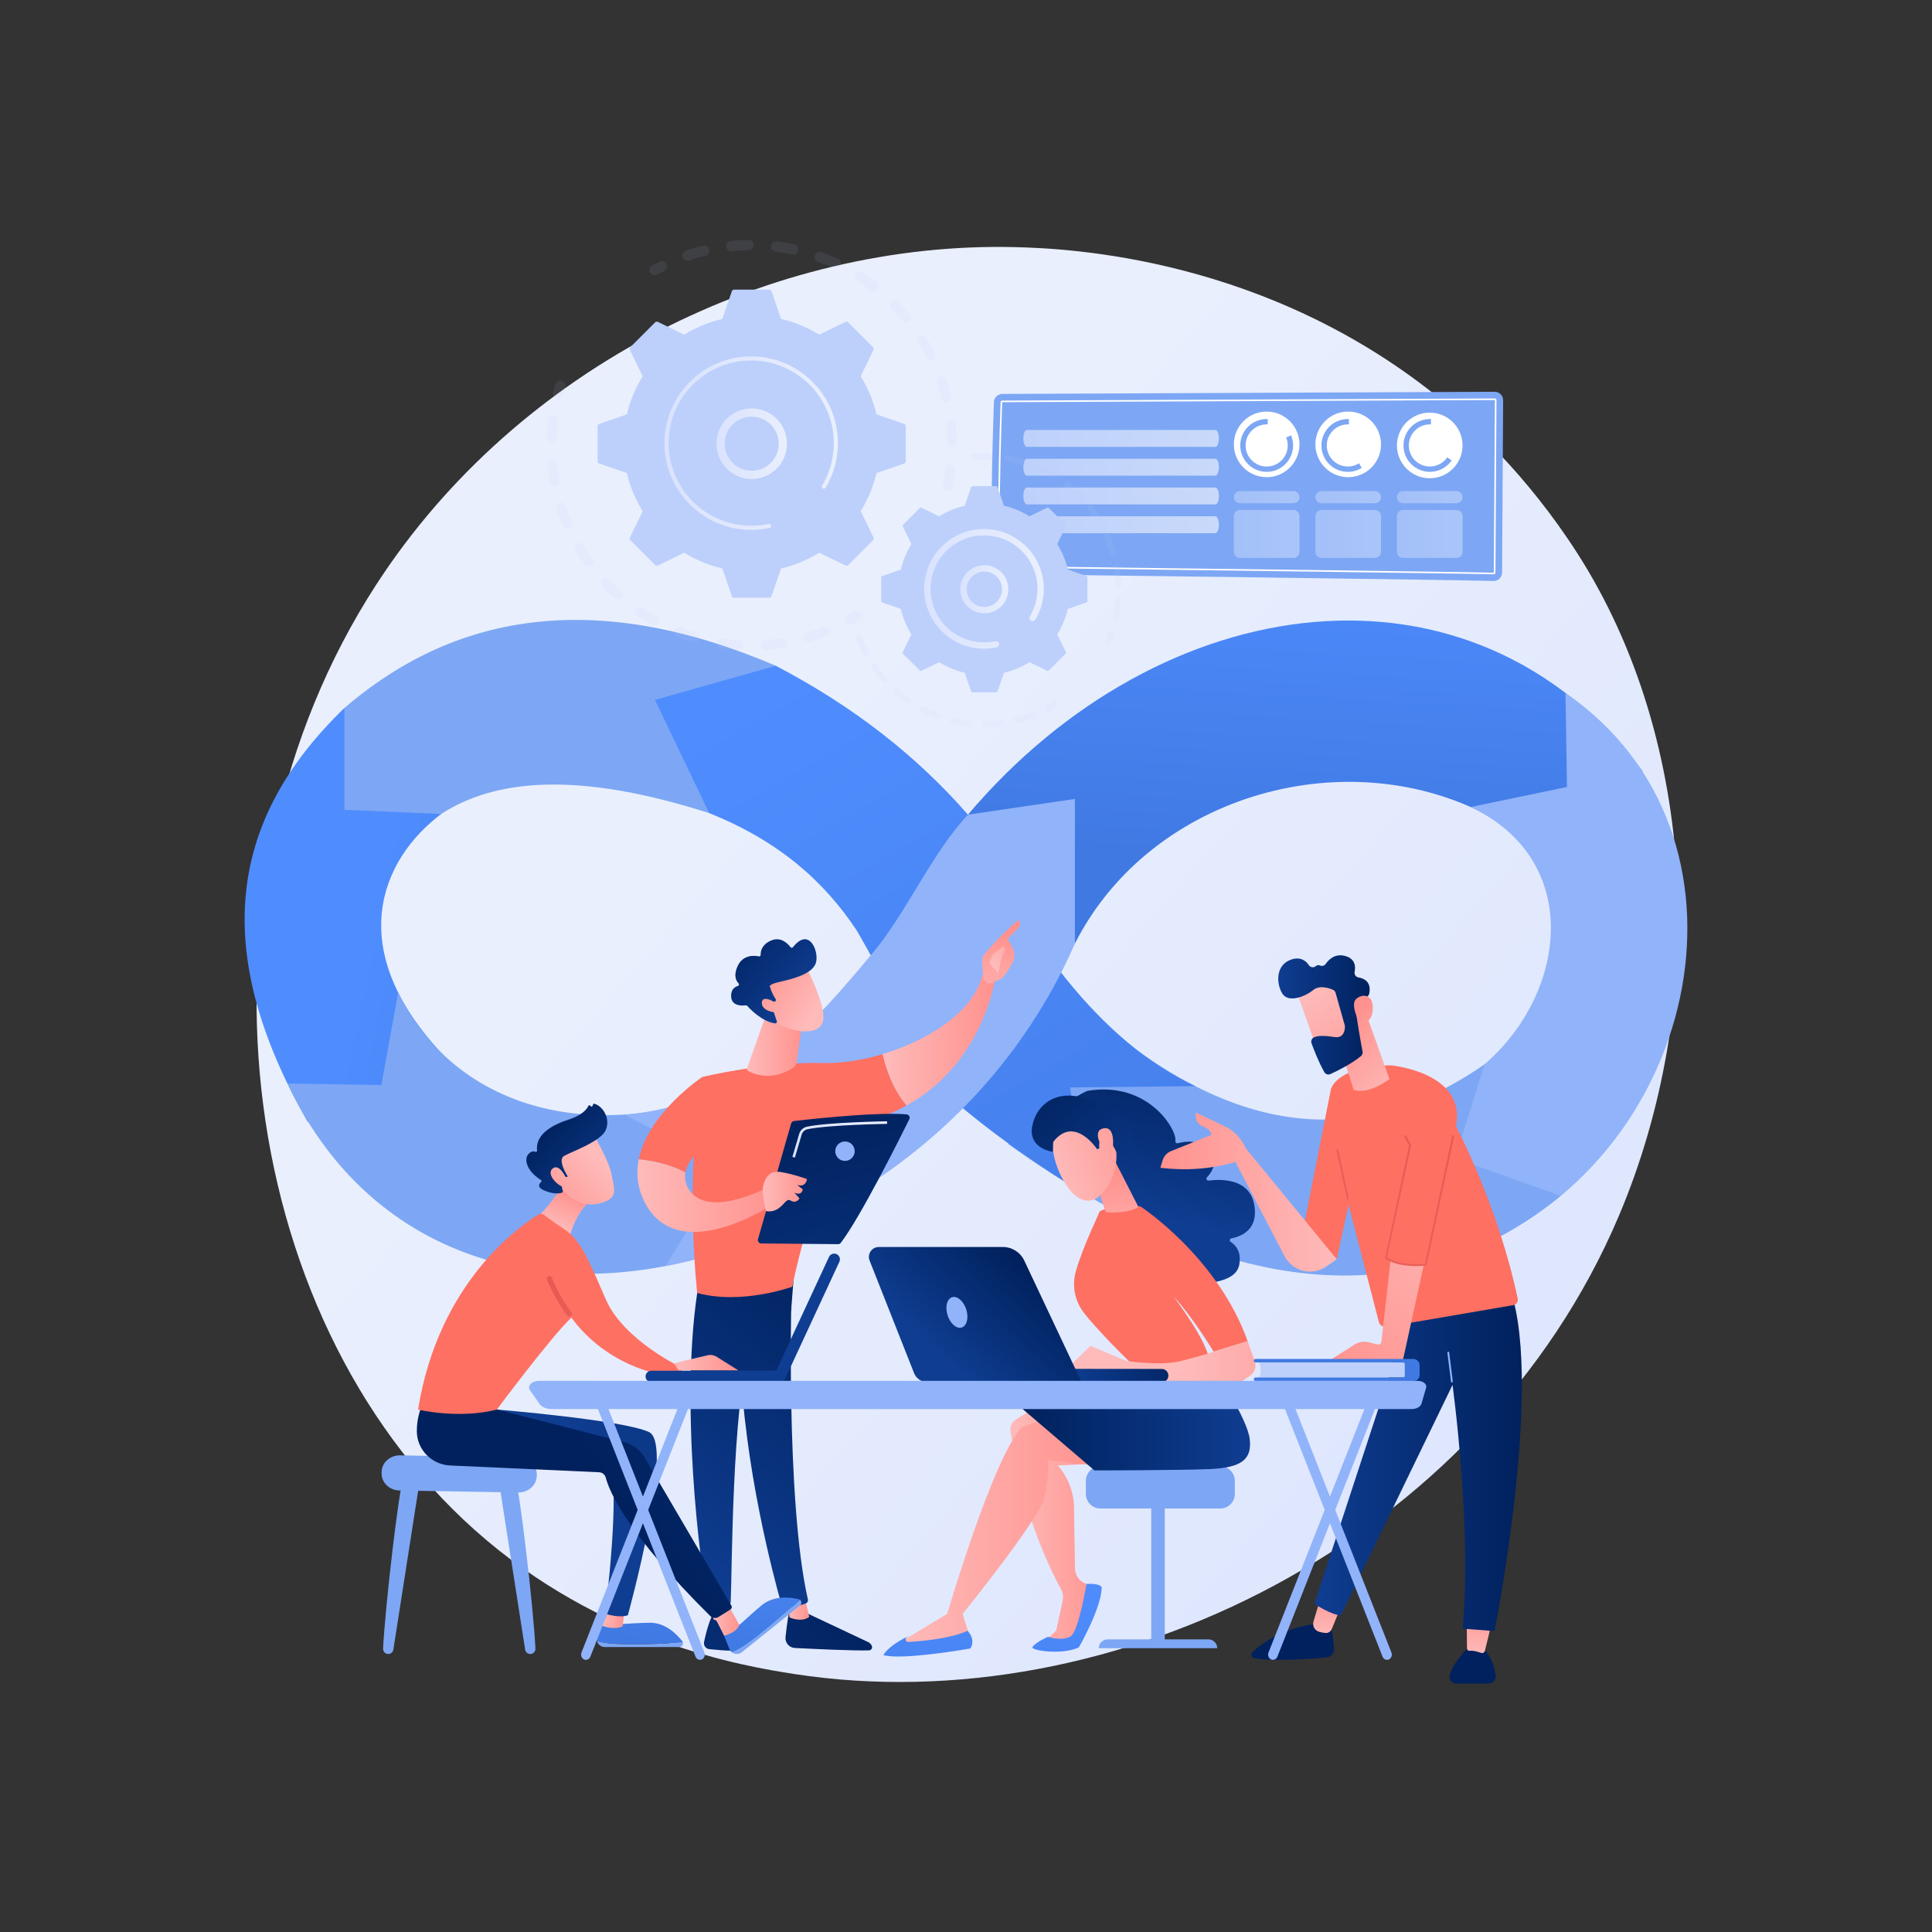 <svg width="540" height="540" viewBox="0 0 540 540" fill="none" xmlns="http://www.w3.org/2000/svg">
<rect x="0" y="0" width="540" height="540" fill="#333333" stroke="none"/>
<path d="M452.414 339.995C413.861 430.77 311.166 481.623 222.109 467.906C207.618 465.674 167.889 459.025 132.715 427.657C65.002 367.271 50.521 247.699 105.143 163.433C144.898 102.103 216.163 67.337 283.879 69.076C298.465 69.45 354.364 71.759 403.49 112.267C410.706 118.217 426.621 132.356 440.964 154.786C474.644 207.455 477.539 280.835 452.414 339.995Z" fill="url(#paint0_linear)"/>
<path d="M96.265 197.891L123.318 227.502C106.39 240.271 95.772 265.327 124.108 295.123L86.013 313.588C59.313 266.833 63.088 229.888 96.265 197.891Z" fill="url(#paint1_linear)"/>
<path d="M80.332 302.845L106.578 303.267L111.291 277.418C125.706 307.026 159.773 319.399 198.753 306.77L218.437 343.36C162.178 369.007 105.23 355.846 80.332 302.845Z" fill="#7DA7F4"/>
<path d="M300.44 263.731C321.715 221.678 377.868 206.166 418.248 229.194L459.178 215.647C411.373 151.875 324.507 163.974 270.544 227.701L300.44 263.731Z" fill="url(#paint2_linear)"/>
<path d="M394.862 308.247L412.228 348.814C475.592 322.421 494.767 233.052 437.557 193.678L437.974 219.962L411.049 225.565C450.703 244.375 433.032 297.686 394.862 308.247Z" fill="#91B3FA"/>
<path d="M281.755 319.723C341.786 362.898 394.314 368.527 436.198 334.22L406.72 323.745L414.925 297.489C378.167 323 344.006 314.699 311.213 288.578L281.755 319.723Z" fill="#7DA7F4"/>
<path d="M96.266 197.891V226.331L123.318 227.503C140.86 216.124 166.261 217.042 198.237 227.274L216.818 186.078C168.23 165.271 128.396 170.239 96.266 197.891Z" fill="#7DA7F4"/>
<path d="M198.237 227.275L183.04 195.619L216.818 186.08C238.76 197.524 256.432 211.541 270.544 227.703C286.078 261.914 307.398 291.113 334.061 303.574L299.068 303.943L304.456 334.467C290.745 326.257 277.514 317.041 265.873 306.993L239.596 260.274C230.433 246.358 217.651 235.028 198.237 227.275Z" fill="url(#paint3_linear)"/>
<path d="M270.544 227.7C260.265 238.691 253.536 254.893 243.877 266.407C228.472 284.77 209.26 308.495 174.593 311.581L202.895 326.226L186.046 353.854C242.584 342.618 282.142 305.738 300.44 263.73V223.301L270.544 227.7Z" fill="#91B3FA"/>
<path d="M280.143 110.104L417.753 109.502C419.069 109.49 420.14 110.558 420.133 111.874L419.839 160.042C419.832 161.367 418.737 162.425 417.413 162.386C405.279 162.024 280.908 160.428 278.529 160.527C276.179 160.626 277.456 122.587 277.807 112.38C277.85 111.118 278.88 110.115 280.143 110.104Z" fill="#7DA7F4"/>
<path d="M417.485 160.524L417.469 160.523C409.714 160.292 335.394 159.364 299.678 158.918C289.234 158.788 281.821 158.696 279.845 158.668L279.66 158.665L279.628 158.484C278.784 153.722 278.798 137.802 279.67 112.444C279.679 112.18 279.894 111.971 280.16 111.968L417.771 111.367C417.907 111.367 418.032 111.419 418.125 111.513C418.22 111.607 418.27 111.729 418.269 111.864L417.975 160.032C417.974 160.303 417.754 160.524 417.485 160.524ZM280.037 158.224C282.26 158.255 289.543 158.346 299.683 158.472C335.401 158.918 409.723 159.846 417.482 160.077L417.495 160.078C417.509 160.077 417.529 160.055 417.529 160.029L417.823 111.861L417.772 111.59L417.773 111.813L280.163 112.415C280.138 112.415 280.117 112.434 280.116 112.46C279.256 137.471 279.229 153.278 280.037 158.224Z" fill="white"/>
<path opacity="0.7" d="M286.031 122.544C286.031 123.847 286.465 124.903 287.001 124.903H339.713C340.249 124.903 340.684 123.847 340.684 122.544C340.684 121.242 340.249 120.186 339.713 120.186H287.001C286.465 120.186 286.031 121.242 286.031 122.544Z" fill="url(#paint4_linear)"/>
<path opacity="0.7" d="M286.031 130.585C286.031 131.888 286.465 132.944 287.001 132.944H339.713C340.249 132.944 340.684 131.888 340.684 130.585C340.684 129.283 340.249 128.227 339.713 128.227H287.001C286.465 128.227 286.031 129.283 286.031 130.585Z" fill="url(#paint5_linear)"/>
<path opacity="0.7" d="M286.031 138.622C286.031 139.925 286.465 140.981 287.001 140.981H339.713C340.249 140.981 340.684 139.925 340.684 138.622C340.684 137.32 340.249 136.264 339.713 136.264H287.001C286.465 136.264 286.031 137.32 286.031 138.622Z" fill="url(#paint6_linear)"/>
<path opacity="0.7" d="M286.031 146.665C286.031 147.968 286.465 149.024 287.001 149.024H339.713C340.249 149.024 340.684 147.968 340.684 146.665C340.684 145.363 340.249 144.307 339.713 144.307H287.001C286.465 144.307 286.031 145.363 286.031 146.665Z" fill="url(#paint7_linear)"/>
<path d="M354.039 133.374C359.103 133.374 363.208 129.268 363.208 124.204C363.208 119.14 359.103 115.035 354.039 115.035C348.975 115.035 344.869 119.14 344.869 124.204C344.869 129.268 348.975 133.374 354.039 133.374Z" fill="white"/>
<path d="M376.827 133.374C381.891 133.374 385.996 129.268 385.996 124.204C385.996 119.14 381.891 115.035 376.827 115.035C371.763 115.035 367.658 119.14 367.658 124.204C367.658 129.268 371.763 133.374 376.827 133.374Z" fill="white"/>
<path d="M399.616 133.672C404.68 133.672 408.785 129.567 408.785 124.503C408.785 119.439 404.68 115.334 399.616 115.334C394.552 115.334 390.447 119.439 390.447 124.503C390.447 129.567 394.552 133.672 399.616 133.672Z" fill="white"/>
<path d="M359.487 122.267C359.771 122.957 359.928 123.712 359.928 124.505C359.928 127.757 357.291 130.394 354.039 130.394C350.786 130.394 348.149 127.757 348.149 124.505C348.149 121.252 350.786 118.615 354.039 118.615C354.138 118.615 354.237 118.618 354.336 118.622V117.129C354.237 117.126 354.138 117.123 354.039 117.123C349.962 117.123 346.657 120.428 346.657 124.505C346.657 128.581 349.962 131.886 354.039 131.886C358.116 131.886 361.42 128.581 361.42 124.505C361.42 123.501 361.22 122.544 360.857 121.672L359.487 122.267Z" fill="#7DA7F4"/>
<path d="M379.865 129.488C378.957 130.061 377.881 130.394 376.727 130.394C373.474 130.394 370.837 127.757 370.837 124.505C370.837 121.252 373.474 118.615 376.727 118.615C376.827 118.615 376.926 118.618 377.024 118.622V117.129C376.926 117.126 376.827 117.123 376.727 117.123C372.65 117.123 369.345 120.428 369.345 124.505C369.345 128.581 372.65 131.886 376.727 131.886C378.15 131.886 379.478 131.483 380.606 130.786L379.865 129.488Z" fill="#7DA7F4"/>
<path d="M404.531 127.816C403.471 129.372 401.685 130.394 399.66 130.394C396.407 130.394 393.77 127.757 393.77 124.505C393.77 121.252 396.407 118.615 399.66 118.615C399.76 118.615 399.859 118.618 399.957 118.622V117.129C399.858 117.126 399.759 117.123 399.66 117.123C395.583 117.123 392.278 120.428 392.278 124.505C392.278 128.581 395.583 131.886 399.66 131.886C402.182 131.886 404.408 130.621 405.74 128.691L404.531 127.816Z" fill="#7DA7F4"/>
<g opacity="0.64">
<path opacity="0.64" d="M361.51 137.258H346.568C345.63 137.258 344.869 138.018 344.869 138.956C344.869 139.894 345.63 140.654 346.568 140.654H361.51C362.448 140.654 363.208 139.894 363.208 138.956C363.208 138.018 362.448 137.258 361.51 137.258Z" fill="url(#paint8_linear)"/>
<path opacity="0.64" d="M384.298 137.258H369.356C368.418 137.258 367.658 138.018 367.658 138.956C367.658 139.894 368.418 140.654 369.356 140.654H384.298C385.236 140.654 385.996 139.894 385.996 138.956C385.996 138.018 385.236 137.258 384.298 137.258Z" fill="url(#paint9_linear)"/>
<path opacity="0.64" d="M392.145 140.654H407.087C408.025 140.654 408.785 139.894 408.785 138.956C408.785 138.018 408.025 137.258 407.087 137.258H392.145C391.207 137.258 390.447 138.018 390.447 138.956C390.447 139.894 391.207 140.654 392.145 140.654Z" fill="url(#paint10_linear)"/>
<path opacity="0.64" d="M361.51 142.541H346.568C345.63 142.541 344.869 143.301 344.869 144.239V154.24C344.869 155.178 345.63 155.938 346.568 155.938H361.51C362.448 155.938 363.208 155.178 363.208 154.24V144.239C363.208 143.301 362.448 142.541 361.51 142.541Z" fill="url(#paint11_linear)"/>
<path opacity="0.64" d="M384.298 142.541H369.356C368.418 142.541 367.658 143.301 367.658 144.239V154.24C367.658 155.178 368.418 155.938 369.356 155.938H384.298C385.236 155.938 385.996 155.178 385.996 154.24V144.239C385.996 143.301 385.236 142.541 384.298 142.541Z" fill="url(#paint12_linear)"/>
<path opacity="0.64" d="M407.087 142.541H392.145C391.207 142.541 390.447 143.301 390.447 144.239V154.24C390.447 155.178 391.207 155.938 392.145 155.938H407.087C408.025 155.938 408.785 155.178 408.785 154.24V144.239C408.785 143.301 408.025 142.541 407.087 142.541Z" fill="url(#paint13_linear)"/>
</g>
<path d="M220.689 449.607C220.689 449.607 219.939 453.629 219.552 457.613C219.401 459.17 220.589 460.534 222.152 460.614C227.459 460.886 238.814 461.425 242.892 461.282C243.505 461.26 243.911 460.637 243.69 460.065C243.504 459.585 243.142 459.196 242.677 458.977L223.997 450.175L220.689 449.607Z" fill="url(#paint14_linear)"/>
<path d="M220.128 447.234L220.654 452.058C220.654 452.058 223.926 453.619 226.187 451.918L224.877 446.535L220.128 447.234Z" fill="url(#paint15_linear)"/>
<path d="M221.423 356.655C221.164 357.911 219.498 419.432 225.812 447.069C225.915 447.52 225.683 447.981 225.253 448.152C224.24 448.555 222.257 449.133 219.886 449.19C219.152 449.207 218.498 448.724 218.298 448.018C216.479 441.602 207.776 409.462 206.893 378.831C205.906 344.603 206.904 377.666 206.904 377.666L207.875 356.523L221.423 356.655Z" fill="url(#paint16_linear)"/>
<path d="M199.087 451.502C199.087 451.502 197.935 453.525 196.786 458.918C196.579 459.892 197.252 460.832 198.242 460.939C199.994 461.128 202.691 461.376 204.853 461.382C205.85 461.384 206.636 460.524 206.526 459.533C206.305 457.559 205.59 454.315 203.309 451.771L199.087 451.502Z" fill="url(#paint17_linear)"/>
<path d="M198.15 445.296L199.417 452.595C199.417 452.595 200.728 453.59 203.347 452.903L202.785 445.057L198.15 445.296Z" fill="url(#paint18_linear)"/>
<path d="M195.372 358.295C189.683 390.708 195.773 438.544 197.892 447.916C198.021 448.489 198.479 448.933 199.059 449.034C200.042 449.207 201.664 449.356 203.268 448.906C203.82 448.752 204.212 448.258 204.24 447.685C204.608 440.128 204.518 393.714 209.705 375.421C209.968 374.494 210.543 373.689 211.334 373.138L221.128 366.315L221.981 355.143L195.372 358.295Z" fill="url(#paint19_linear)"/>
<path d="M230.235 297.109C214.117 296.689 196.287 301.019 196.287 301.019C191.214 329.011 194.871 361.389 194.871 361.389C207.32 364.781 221.448 359.642 221.448 359.642C223.635 347.942 233.627 315.052 233.627 315.052C241.513 314.15 248.023 311.939 253.396 308.986C249.365 304.222 247.501 298.192 246.7 294.631C240.983 296.348 235.207 297.239 230.235 297.109Z" fill="url(#paint20_linear)"/>
<path d="M278.08 273.818C276.515 271.89 274.502 272.775 274.502 272.775C272.034 282.773 259.517 290.78 246.7 294.63C247.501 298.191 249.365 304.221 253.396 308.984C274.718 297.262 278.08 273.818 278.08 273.818Z" fill="url(#paint21_linear)"/>
<path d="M277.691 274.299C277.851 274.828 275.925 275.612 274.816 273.447C274.786 272.414 274.2 267.984 274.825 267.149C278.154 262.7 284.579 257.145 284.579 257.145C285.645 258.217 284.749 259.253 284.749 259.253L281.627 262.443C282.262 263.617 283.042 264.611 283.398 266.027C283.667 267.1 283.485 268.242 282.935 269.211C282.383 270.183 281.631 271.446 280.922 272.434C279.579 274.303 277.691 274.299 277.691 274.299Z" fill="url(#paint22_linear)"/>
<path d="M280.255 264.52L277.416 266.88L276.509 269.249L278.994 272.059C278.994 272.059 279.883 267.35 280.52 266.335C281.158 265.32 280.837 264.824 280.255 264.52Z" fill="url(#paint23_linear)"/>
<path d="M202.321 316.686L196.287 301.018C196.287 301.018 181.131 311.105 178.531 324.053C181.375 324.29 186.545 325.079 191.588 327.686C192.76 321.572 202.321 316.686 202.321 316.686Z" fill="url(#paint24_linear)"/>
<path d="M215.34 331.498C215.34 331.498 198.343 340.891 192.716 332.678C191.548 330.973 191.281 329.287 191.588 327.684C186.545 325.077 181.375 324.288 178.532 324.051C177.748 327.954 178.103 332.117 180.361 336.343C190.178 354.717 217.537 335.687 217.537 335.687L215.34 331.498Z" fill="url(#paint25_linear)"/>
<path d="M214.031 283.865L208.761 298.65C208.673 298.895 208.772 299.168 208.998 299.296C210.389 300.083 215.405 302.365 221.512 298.574C222.149 298.179 222.585 297.53 222.689 296.788L224.472 283.965L214.031 283.865Z" fill="url(#paint26_linear)"/>
<path d="M225.324 270.234C225.324 270.234 230.855 280.891 230.092 285.167C229.329 289.443 222.352 289.069 216.289 285.532L212.139 274.043L225.324 270.234Z" fill="url(#paint27_linear)"/>
<path d="M216.612 279.913C216.861 279.805 216.955 279.503 216.809 279.275C216.364 278.581 215.532 277.167 215.273 275.933C215.273 275.933 214.267 275.275 217.865 274.45C221.463 273.625 226.829 272.342 227.983 269.297C229.109 266.329 226.298 258.81 221.642 264.735C221.465 264.96 221.122 264.962 220.95 264.733C220.205 263.745 218.243 261.689 215.479 262.898C212.893 264.029 212.585 265.913 212.611 266.864C212.619 267.144 212.367 267.359 212.092 267.304C210.793 267.043 207.671 266.801 206.182 269.991C204.955 272.62 205.722 274.122 206.426 274.859C206.654 275.098 206.549 275.487 206.232 275.581C205.374 275.835 204.263 276.55 204.354 278.556C204.48 281.328 207.581 281.114 208.465 280.996C208.609 280.976 208.755 281.027 208.851 281.137C209.6 281.981 212.974 285.568 216.658 286.031C216.977 286.072 217.228 285.758 217.126 285.453L215.574 280.798C215.502 280.582 215.608 280.346 215.817 280.256L216.612 279.913Z" fill="url(#paint28_linear)"/>
<path d="M217.247 280.577C217.247 280.577 213.263 277.788 212.948 280.102C212.633 282.416 216.527 283.493 218.469 282.647L217.247 280.577Z" fill="url(#paint29_linear)"/>
<path d="M211.866 346.343L221.125 314.009C221.23 313.642 221.544 313.374 221.923 313.33C223.6 313.134 228.461 312.585 234.074 312.11C240.834 311.538 248.685 311.075 253.376 311.469C254.043 311.525 254.446 312.23 254.15 312.83C251.482 318.228 240.508 340.183 235.013 347.375C234.831 347.613 234.549 347.753 234.249 347.75L212.767 347.55C212.142 347.544 211.694 346.944 211.866 346.343Z" fill="url(#paint30_linear)"/>
<path d="M214.103 338.531C214.103 338.531 212.813 333.227 213.334 331.345C213.854 329.464 214.862 327.044 218.222 327.582C221.582 328.12 225.545 329.535 225.545 329.535C225.545 329.535 225.345 331.986 222.792 331.195L224.375 332.421C224.375 332.421 224.149 334.383 221.992 333.334L223.465 334.959C223.465 334.959 222.538 336.571 220.951 335.537C219.364 334.504 218.604 339.169 214.103 338.531Z" fill="url(#paint31_linear)"/>
<path d="M233.457 321.763C233.457 323.264 234.673 324.481 236.174 324.481C237.676 324.481 238.892 323.264 238.892 321.763C238.892 320.262 237.676 319.045 236.174 319.045C234.673 319.045 233.457 320.262 233.457 321.763Z" fill="#91B3FA"/>
<path d="M222.173 323.555L221.48 323.35L223.365 316.956C223.672 315.914 224.513 315.132 225.558 314.914C231.534 313.667 247.271 313.413 247.938 313.402L247.949 314.125C247.786 314.127 231.614 314.389 225.706 315.621C224.921 315.785 224.29 316.374 224.057 317.16L222.173 323.555Z" fill="url(#paint32_linear)"/>
<path d="M112.594 414.045C111.607 415.505 107.685 448.572 107.07 460.785C107.029 461.611 107.69 462.3 108.517 462.3C109.23 462.3 109.837 461.78 109.947 461.076L117.121 415.097L112.594 414.045Z" fill="#7DA7F4"/>
<path d="M144.133 414.045C145.12 415.505 149.042 448.572 149.656 460.785C149.698 461.611 149.037 462.3 148.21 462.3C147.497 462.3 146.89 461.78 146.78 461.076L139.605 415.097L144.133 414.045Z" fill="#7DA7F4"/>
<path d="M106.66 411.464L106.657 411.824C106.633 414.418 108.868 416.546 111.667 416.594L144.831 417.158C147.589 417.205 149.888 415.212 150.022 412.658L150.039 412.328C150.178 409.664 147.916 407.42 145.04 407.369L111.862 406.774C109.022 406.723 106.684 408.831 106.66 411.464Z" fill="#7DA7F4"/>
<path d="M176.521 459.584C170.626 459.584 168.018 459.078 166.851 458.617C167.078 459.585 167.94 460.35 169.03 460.35H189.886C190.588 460.35 191.031 459.678 190.864 459.069C188.486 459.26 183.437 459.584 176.521 459.584Z" fill="#7DA7F4"/>
<path d="M190.863 459.069C190.83 458.946 190.78 458.825 190.693 458.714C189.104 456.686 185.913 453.5 181.571 453.561C175.212 453.651 172.994 454.341 168.052 453.6L166.886 457.465C166.768 457.858 166.766 458.252 166.851 458.617C168.017 459.079 170.626 459.584 176.521 459.584C183.437 459.584 188.486 459.26 190.863 459.069Z" fill="url(#paint33_linear)"/>
<path d="M169.484 449.436L168.052 454.303C168.052 454.303 171.223 455.746 174.012 454.588L174.559 450.37L169.484 449.436Z" fill="url(#paint34_linear)"/>
<path d="M212.71 456.518C208.114 460.211 205.766 461.452 204.569 461.825C205.349 462.434 206.498 462.487 207.347 461.804L223.605 448.741C224.153 448.301 224.079 447.502 223.569 447.135C221.835 448.772 218.101 452.187 212.71 456.518Z" fill="#7DA7F4"/>
<path d="M223.569 447.135C223.466 447.061 223.352 446.998 223.215 446.966C220.712 446.388 216.238 445.915 212.892 448.682C207.991 452.735 206.692 454.659 202.378 457.179L203.878 460.908C204.031 461.288 204.275 461.594 204.569 461.824C205.766 461.452 208.115 460.21 212.71 456.518C218.101 452.186 221.835 448.772 223.569 447.135Z" fill="url(#paint35_linear)"/>
<path d="M138.869 393.98C138.869 393.98 174.165 396.862 181.406 400.271C188.646 403.68 175.497 451.452 175.497 451.452C175.497 451.452 173.526 452.401 169.14 451.037C169.14 451.037 173.637 415.783 170.29 408.138L132.074 401.888L138.869 393.98Z" fill="url(#paint36_linear)"/>
<path d="M198.871 450.471C199.199 450.77 202.378 457.182 202.378 457.182C202.378 457.182 205.917 456.416 206.639 454.176L203.454 448.389L198.871 450.471Z" fill="url(#paint37_linear)"/>
<path d="M117.611 393.686C117.611 393.686 116.46 396.453 116.508 400.131C116.572 405.218 120.662 409.345 125.742 409.599L167.467 411.501C168.349 411.542 169.094 412.151 169.315 413.005C170.295 416.798 175.088 428.444 198.515 451.684C199.139 452.302 200.11 452.408 200.852 451.939L204.187 449.832C204.537 449.611 204.648 449.152 204.439 448.795L180.145 407.308C178.868 405.202 176.817 403.681 174.432 403.071L138.869 393.98L117.611 393.686Z" fill="url(#paint38_linear)"/>
<path d="M158.731 328.879C158.731 328.879 154.261 336.782 149.704 340.611L159.123 345.866C159.123 345.866 161.246 337.5 166.095 335.05L158.731 328.879Z" fill="url(#paint39_linear)"/>
<path d="M116.853 393.979C116.853 393.979 128.117 396.724 138.869 393.979C138.869 393.979 153.914 373.754 159.734 368.25C159.734 368.25 169.019 382.9 189.684 384.976L190.836 382.401C190.836 382.401 174.385 374.817 169.32 363.164C164.255 351.511 162.221 346.542 157.613 343.501C154.744 341.608 153.026 340.314 152.138 339.608C151.652 339.221 150.981 339.178 150.45 339.501C145.56 342.481 122.551 358.24 116.853 393.979Z" fill="url(#paint40_linear)"/>
<path d="M159.124 367.967C158.907 367.967 158.692 367.87 158.55 367.684C154.963 363.007 152.965 357.851 152.882 357.634C152.739 357.262 152.925 356.844 153.297 356.701C153.671 356.557 154.088 356.744 154.231 357.116C154.25 357.168 156.241 362.299 159.697 366.805C159.939 367.122 159.88 367.575 159.563 367.818C159.432 367.918 159.277 367.967 159.124 367.967Z" fill="url(#paint41_linear)"/>
<path d="M188.441 381.057L190.767 380.437L197.83 378.801C198.68 378.604 199.573 378.755 200.312 379.22L206.384 383.04L189.615 383.012L188.441 381.057Z" fill="url(#paint42_linear)"/>
<path d="M165.828 317.029C165.828 317.029 170.172 324.25 170.925 328.241C171.679 332.233 172.889 334.727 168.347 336.149C163.804 337.572 159.583 335.772 156.934 332.046C156.934 332.046 152.796 326.313 153.209 323.687C153.622 321.062 165.828 317.029 165.828 317.029Z" fill="url(#paint43_linear)"/>
<path d="M158.143 328.957L158.731 328.879C158.731 328.879 155.655 324.232 157.668 323.079C159.68 321.926 167.882 319.097 169.307 315.866C170.68 312.752 168.626 309.234 166.149 308.5C165.993 308.454 165.827 308.546 165.771 308.7L165.625 309.092C165.525 309.36 165.149 309.371 165.035 309.109C164.926 308.86 164.569 308.85 164.457 309.097C164.018 310.065 162.703 311.717 158.758 312.996C153.162 314.811 149.675 317.632 150.104 321.608C150.132 321.86 149.882 322.034 149.65 321.932C149.192 321.729 148.499 321.697 147.693 322.578C146.293 324.11 147.39 327.461 151.215 329.832C151.397 329.945 151.429 330.201 151.267 330.34C150.695 330.83 149.889 331.923 152.477 332.896C155.125 333.893 156.57 333.556 157.103 333.341C157.247 333.284 157.329 333.135 157.299 332.983L156.62 329.499C156.584 329.319 156.709 329.146 156.89 329.122L158.143 328.957Z" fill="url(#paint44_linear)"/>
<path d="M158.384 329.674C158.384 329.674 156.467 324.949 154.454 326.61C152.441 328.271 156.315 331.943 158.103 331.893L158.384 329.674Z" fill="url(#paint45_linear)"/>
<path d="M181.963 386.329C181.99 386.33 182.017 386.331 182.045 386.331L217.87 386.295C218.756 386.294 219.473 385.577 219.472 384.693C219.471 383.809 218.749 383.078 217.866 383.094L182.041 383.13C181.156 383.131 180.438 383.848 180.439 384.732C180.44 385.588 181.115 386.287 181.963 386.329Z" fill="url(#paint46_linear)"/>
<path d="M231.744 351.245C231.731 351.269 231.719 351.294 231.707 351.319L216.634 383.819C216.261 384.622 216.609 385.574 217.411 385.946C218.213 386.318 219.18 385.972 219.538 385.165L234.611 352.665C234.984 351.862 234.636 350.909 233.834 350.537C233.057 350.177 232.139 350.494 231.744 351.245Z" fill="url(#paint47_linear)"/>
<path d="M325.556 418.992H321.775V459.883H325.556V418.992Z" fill="#7DA7F4"/>
<path d="M340.224 460.672H307.107C307.107 459.313 308.209 458.211 309.568 458.211H337.763C339.122 458.211 340.224 459.313 340.224 460.672Z" fill="#7DA7F4"/>
<path d="M345.139 417.573C345.139 419.81 343.309 421.639 341.073 421.639H307.567C305.33 421.639 303.5 419.81 303.5 417.573V413.896C303.5 411.66 305.33 409.83 307.567 409.83H341.073C343.309 409.83 345.139 411.66 345.139 413.896V417.573Z" fill="#7DA7F4"/>
<path d="M295.751 391.727C295.751 391.727 290.132 392.598 283.815 396.821C282.821 397.485 282.275 398.644 282.425 399.83C283.182 405.822 286.292 425.215 296.548 444.157C297.088 445.156 297.244 446.319 297.005 447.429L295.223 455.721L291.919 458.819H300.43L306.097 443.484L303.674 442.718C301.795 442.123 300.506 440.395 300.472 438.425L300.188 421.975C300.43 414.645 295.694 409.588 295.694 409.588L309.286 408.927L295.751 391.727Z" fill="url(#paint48_linear)"/>
<path d="M288.596 460.314C287.821 461.329 296.938 462.667 301.545 460.449C301.545 460.449 307.93 449.339 307.93 443.619C307.93 443.619 307.423 442.452 303.674 442.717C303.674 442.717 301.53 455.871 299.266 457.345C297.002 458.819 292.932 457.494 292.932 457.494C292.932 457.494 289.739 458.818 288.596 460.314Z" fill="url(#paint49_linear)"/>
<path d="M307.566 409.829C307.493 409.703 292.932 408.078 292.932 408.078C292.932 408.078 293.408 412.505 291.919 418.6C290.429 424.695 269.049 451.102 269.049 451.102L271.291 458.209C264.36 460.623 257.542 461.009 250.833 459.439L264.726 451.102C264.726 451.102 277.728 406.792 285.693 398.888L300.289 393.838L307.566 409.829Z" fill="url(#paint50_linear)"/>
<path d="M340.223 384.047C340.223 384.047 348.613 396.526 349.301 402.218C349.99 407.91 347.003 410.223 338.2 410.605C329.397 410.986 305.896 410.98 305.896 410.98L285.839 393.838C285.839 393.838 300.456 388.622 304.256 387.148C308.057 385.673 340.223 384.047 340.223 384.047Z" fill="url(#paint51_linear)"/>
<path d="M270.444 455.814C270.444 455.814 272.858 458.152 271.227 460.753C271.227 460.753 252.108 464.142 246.917 462.604C246.917 462.604 247.995 460.144 253.84 457.344L253.409 457.675C252.863 458.094 253.183 458.967 253.87 458.928C257.722 458.708 265.693 458.002 270.444 455.814Z" fill="url(#paint52_linear)"/>
<path d="M303.882 304.909C321.032 301.993 329.106 315.981 328.516 318.92C328.438 319.31 328.805 319.64 329.189 319.536C331.158 319.006 335.508 318.338 338.204 321.717C340.585 324.7 338.806 327.515 337.355 329.06C337.005 329.433 337.299 330.039 337.807 329.975C341.427 329.518 349.293 329.408 350.58 336.777C351.78 343.648 346.997 345.586 344.161 346.132C343.681 346.225 343.569 346.855 343.981 347.117C345.396 348.015 347.036 349.87 346.373 353.531C345.335 359.269 334.085 358.799 332.77 358.724C332.687 358.72 332.608 358.696 332.536 358.654L314.517 348.378C314.376 348.298 314.279 348.159 314.251 348L310.614 326.99C310.584 326.82 310.637 326.647 310.757 326.522L299.01 309.945C294.746 309.317 303.679 304.943 303.882 304.909Z" fill="url(#paint53_linear)"/>
<path d="M317.535 382.394C317.535 382.394 307.765 373.091 302.955 366.93C300.356 363.599 299.539 359.214 300.742 355.164C302.937 347.766 306.839 340.105 307.195 338.912C307.741 337.084 318.695 337.161 318.695 337.161C318.695 337.161 340.252 351.151 348.722 374.85L339.21 377.811C339.21 377.811 333.581 368.368 328.02 362.365C328.02 362.365 337.643 375.077 337.982 380.281L317.535 382.394Z" fill="url(#paint54_linear)"/>
<path d="M305.87 328.699C305.985 329.079 308.844 338.558 309.067 338.754C309.291 338.951 315.338 339.276 318.184 337.331L311.124 323.521L305.87 328.699Z" fill="url(#paint55_linear)"/>
<path d="M294.408 316.521C294.408 316.521 293.026 321.951 296.849 329.254C300.672 336.558 305 336.55 307.366 334.212C309.731 331.875 312.649 327.908 311.956 320.847C311.263 313.786 296.404 309.613 294.408 316.521Z" fill="url(#paint56_linear)"/>
<path d="M306.667 321.229C306.667 321.229 300.325 311.533 294.376 319.164L294.269 321.94C294.269 321.94 287.303 321.113 288.522 314.725C289.741 308.337 295.762 304.345 303.515 307.112C311.268 309.879 315.711 312.716 316.211 318.273C316.712 323.829 312.291 322.611 312.291 322.611C312.291 322.611 310.849 318.698 308.8 318.291C306.749 317.885 307.282 320.936 307.282 320.936L306.667 321.229Z" fill="url(#paint57_linear)"/>
<path d="M308.292 321.097C308.292 321.097 305.002 316.132 308.373 315.391C311.744 314.651 311.221 320.23 310.857 322.293L308.292 321.097Z" fill="url(#paint58_linear)"/>
<path d="M297.631 383.087L304.809 376.168L314.739 380.363C314.739 380.363 324.623 381.895 330.281 380.363C335.938 378.832 335.938 378.832 335.938 378.832L348.722 374.852L350.73 380.526C351.239 381.967 350.727 383.566 349.481 384.451C348.375 385.237 347.079 386.101 346.253 386.462C344.569 387.199 304.752 385.953 304.752 385.953L297.631 383.087Z" fill="url(#paint59_linear)"/>
<path d="M324.795 386.347C324.763 386.349 324.731 386.35 324.699 386.349L283.06 386.304C282.031 386.303 281.197 385.468 281.198 384.438C281.199 383.409 282.037 382.558 283.064 382.576L324.704 382.622C325.733 382.623 326.566 383.458 326.565 384.487C326.564 385.485 325.78 386.298 324.795 386.347Z" fill="url(#paint60_linear)"/>
<path d="M245.628 348.541H280.306C282.864 348.541 285.192 350.017 286.283 352.331L302.315 386.325H259.22C257.571 386.325 256.09 385.318 255.484 383.784L243.053 352.328C242.334 350.511 243.674 348.541 245.628 348.541Z" fill="url(#paint61_linear)"/>
<path d="M270.059 365.971C270.81 368.306 270.255 370.574 268.819 371.036C267.382 371.498 265.609 369.98 264.858 367.645C264.106 365.311 264.661 363.043 266.097 362.581C267.534 362.119 269.307 363.637 270.059 365.971Z" fill="#91B3FA"/>
<path d="M372.267 455.517C372.267 455.517 372.704 457.944 372.877 460.825C372.95 462.052 372.041 463.119 370.817 463.238C366.555 463.651 356.853 464.414 350.659 463.52C349.791 463.395 349.446 462.329 350.088 461.731C352.642 459.352 358.81 454.723 368.963 453.711L372.267 455.517Z" fill="url(#paint62_linear)"/>
<path d="M374.386 450.048L372.231 455.33C371.936 456.054 371.201 456.504 370.424 456.423C369.896 456.368 369.271 456.266 368.664 456.082C367.447 455.713 366.762 454.424 367.126 453.206L368.752 447.766L374.386 450.048Z" fill="url(#paint63_linear)"/>
<path d="M411.227 459.725C411.227 459.725 406.912 463.335 405.231 467.966C404.768 469.24 405.746 470.581 407.101 470.581H415.981C417.28 470.581 418.277 469.412 418.05 468.133C417.485 464.935 415.853 459.738 411.227 459.725Z" fill="url(#paint64_linear)"/>
<path d="M416.572 455.025C416.572 455.025 415.701 458.883 415.031 461.433C414.909 461.895 414.415 462.149 413.965 461.988C412.621 461.508 411.527 461.295 410.732 461.402C410.365 461.451 410.044 461.146 410.039 460.775L409.956 454.367L416.572 455.025Z" fill="url(#paint65_linear)"/>
<path d="M393.623 368.217L367.377 448.288C367.377 448.288 372.411 451.585 374.809 451.447L405.984 387.097C405.984 387.097 411.439 426.747 408.796 455.213L417.725 455.894C417.725 455.894 432.244 383.15 421.247 358.234L393.623 368.217Z" fill="url(#paint66_linear)"/>
<path d="M405.816 386.405C405.826 386.405 405.837 386.404 405.848 386.403C405.987 386.385 406.086 386.258 406.068 386.119L405.049 378.035C405.032 377.896 404.906 377.798 404.765 377.814C404.626 377.832 404.527 377.959 404.545 378.098L405.564 386.182C405.58 386.311 405.689 386.405 405.816 386.405Z" fill="#91B3FA"/>
<path d="M388.702 297.758C388.702 297.758 409.967 299.646 406.959 314.798C406.959 314.798 418.714 336.918 424.209 362.976C424.388 363.824 423.82 364.651 422.966 364.797L387.553 370.861C386.576 371.028 385.634 370.419 385.386 369.459L376.924 336.758L373.627 351.962L363.151 349.232L371.97 304.556C371.97 304.556 373.201 298.038 388.702 297.758Z" fill="url(#paint67_linear)"/>
<path d="M376.744 335.296C376.763 335.296 376.782 335.294 376.801 335.29C376.943 335.259 377.033 335.119 377.002 334.976L374.05 321.422C374.019 321.28 373.881 321.191 373.737 321.221C373.595 321.252 373.504 321.392 373.535 321.534L376.487 335.089C376.514 335.212 376.623 335.296 376.744 335.296Z" fill="url(#paint68_linear)"/>
<path d="M378.882 375.63C379.998 375.017 381.303 374.847 382.539 375.154L385.002 375.767C385.526 375.898 386.045 375.537 386.105 375.001L388.655 352.307C391.843 353.821 396.443 353.64 397.959 353.529L392.091 380.283H371.555L378.882 375.63Z" fill="url(#paint69_linear)"/>
<path d="M324.319 326.405L324.94 324.342C325.297 323.155 326.175 322.194 327.325 321.732L338.551 317.218C338.551 317.218 338.721 315.778 336.179 314.799C333.638 313.821 334.232 310.975 334.232 310.975C334.232 310.975 337.704 312.558 342.787 315.07C345.694 316.507 347.325 319.043 348.19 320.953L373.628 351.964L370.641 354.016C366.714 356.714 361.312 355.389 359.081 351.179L345.3 324.753C338.381 326.832 331.38 327.229 324.319 326.405Z" fill="url(#paint70_linear)"/>
<path d="M381.814 283.293L388.355 301.598C388.355 301.598 382.563 306.126 378.337 304.595L375.041 294.102C375.041 294.102 377.558 281.278 381.814 283.293Z" fill="url(#paint71_linear)"/>
<path d="M362.294 276.72C362.294 277.002 368.594 294.555 368.594 294.555L378.54 290.744L375.041 273.221C375.041 273.221 362.294 271.997 362.294 276.72Z" fill="url(#paint72_linear)"/>
<path d="M373.296 277.488L375.861 286.569C375.894 286.685 375.91 286.803 375.911 286.923C375.912 287.664 375.728 290.213 373.132 289.866C370.777 289.551 368.623 289.299 367.253 289.945C366.638 290.234 366.343 290.942 366.573 291.582C367.146 293.177 368.503 296.746 370.156 299.667C370.491 300.26 371.227 300.491 371.847 300.209C373.715 299.359 377.604 297.456 380.375 295.193C380.75 294.886 380.93 294.403 380.841 293.927C380.405 291.604 379.107 284.539 379.049 282.514C378.996 280.614 381.128 279.163 382.067 278.618C382.375 278.439 382.594 278.145 382.677 277.799C382.972 276.575 383.222 273.807 379.691 273.197C378.952 273.069 378.47 272.362 378.62 271.627C378.919 270.164 378.823 268.011 376.045 267.218C373.221 266.412 371.445 268.112 370.541 269.415C370.176 269.942 369.492 270.113 368.906 269.852C368.573 269.703 368.17 269.696 367.738 270.061C367.155 270.553 366.267 270.403 365.838 269.772C365.015 268.56 363.519 267.351 360.987 268.17C356.493 269.624 356.708 274.805 358.355 277.621C360.002 280.437 364.785 278.584 367.049 276.718C368.77 275.299 371.391 276.148 372.548 276.636C372.914 276.791 373.188 277.105 373.296 277.488Z" fill="url(#paint73_linear)"/>
<path d="M379.95 285.829C379.95 285.829 377.29 280.798 379.049 279.218C380.807 277.639 383.787 277.897 383.707 281.831C383.607 286.724 379.95 285.829 379.95 285.829Z" fill="url(#paint74_linear)"/>
<path d="M395.896 353.871C397.347 353.871 398.383 353.761 398.495 353.748L398.684 353.727L406.427 317.626C406.457 317.484 406.367 317.343 406.224 317.313C406.08 317.281 405.942 317.373 405.911 317.515L398.249 353.242C397.096 353.343 390.943 353.752 387.694 351.45L394.402 320.085L393.002 317.447C392.933 317.318 392.774 317.269 392.645 317.338C392.516 317.406 392.467 317.565 392.536 317.694L393.846 320.163L387.108 351.672L387.242 351.773C389.59 353.537 393.371 353.871 395.896 353.871Z" fill="url(#paint75_linear)"/>
<path d="M163.767 463.935C163.59 463.935 163.409 463.896 163.235 463.814C162.551 463.493 162.234 462.627 162.529 461.88L190.823 390.088C191.117 389.341 191.911 388.996 192.596 389.317C193.28 389.639 193.596 390.505 193.302 391.252L165.008 463.044C164.788 463.601 164.29 463.935 163.767 463.935Z" fill="#91B3FA"/>
<path d="M195.642 463.935C195.12 463.935 194.622 463.601 194.402 463.044L166.108 391.252C165.814 390.505 166.13 389.639 166.814 389.318C167.498 388.996 168.292 389.341 168.587 390.088L196.881 461.88C197.175 462.627 196.859 463.493 196.175 463.815C196.001 463.896 195.82 463.935 195.642 463.935Z" fill="#91B3FA"/>
<path d="M355.794 463.935C355.616 463.935 355.435 463.896 355.261 463.814C354.577 463.493 354.261 462.627 354.555 461.88L382.85 390.088C383.144 389.341 383.937 388.996 384.622 389.317C385.307 389.639 385.623 390.505 385.328 391.252L357.034 463.044C356.814 463.601 356.317 463.935 355.794 463.935Z" fill="#91B3FA"/>
<path d="M387.669 463.935C387.146 463.935 386.648 463.601 386.429 463.044L358.134 391.252C357.84 390.505 358.156 389.639 358.84 389.318C359.524 388.996 360.318 389.341 360.613 390.088L388.907 461.88C389.202 462.627 388.886 463.493 388.201 463.815C388.027 463.896 387.847 463.935 387.669 463.935Z" fill="#91B3FA"/>
<path d="M351.689 385.018H392.669V380.789H351.689C352.566 380.789 352.566 385.018 351.689 385.018Z" fill="#BDD0FB"/>
<path d="M392.182 385.019C392.45 385.019 392.669 384.8 392.669 384.533V381.277C392.669 381.009 392.45 380.79 392.182 380.79H350.926C350.658 380.79 350.439 380.575 350.439 380.312C350.439 380.049 350.658 379.834 350.926 379.834H395.015C395.993 379.834 396.785 380.626 396.785 381.604V384.307C396.785 385.228 396.038 385.975 395.117 385.975H350.926C350.658 385.975 350.439 385.76 350.439 385.497C350.439 385.234 350.658 385.019 350.926 385.019H392.182V385.019V385.019Z" fill="url(#paint76_linear)"/>
<path d="M398.609 387.87C398.747 387.398 398.559 386.91 398.098 386.539C397.637 386.168 396.95 385.953 396.225 385.953H150.675C149.721 385.953 148.834 386.275 148.32 386.808C147.807 387.341 147.738 388.011 148.138 388.585L150.799 392.405C151.408 393.279 152.728 393.84 154.181 393.84H394.54C395.891 393.84 397.053 393.204 397.31 392.324L398.609 387.87Z" fill="#91B3FA"/>
<g opacity="0.3">
<path opacity="0.3" d="M264.595 137.341C263.817 137.18 263.319 136.418 263.48 135.641C263.795 134.131 264.048 132.585 264.234 131.046C264.328 130.267 265.028 129.709 265.805 129.788C265.814 129.788 265.823 129.789 265.833 129.79C266.621 129.885 267.183 130.601 267.088 131.39C266.893 133.01 266.626 134.638 266.295 136.227C266.144 136.954 265.468 137.437 264.745 137.364C264.695 137.359 264.645 137.352 264.595 137.341ZM264.622 123.491C264.596 121.941 264.504 120.378 264.347 118.844C264.266 118.055 264.841 117.349 265.631 117.268C266.424 117.19 267.126 117.762 267.207 118.552C267.372 120.167 267.469 121.812 267.497 123.442C267.511 124.236 266.878 124.89 266.084 124.904C266.026 124.905 265.969 124.902 265.913 124.897C265.199 124.824 264.635 124.227 264.622 123.491ZM263.057 111.394C262.688 109.894 262.249 108.391 261.751 106.927C261.496 106.175 261.899 105.359 262.65 105.104C263.402 104.849 264.218 105.251 264.474 106.003C264.997 107.544 265.46 109.127 265.848 110.707C266.038 111.478 265.567 112.257 264.796 112.447C264.632 112.487 264.467 112.498 264.308 112.482C263.72 112.422 263.206 112.001 263.057 111.394ZM258.825 99.952C258.129 98.57 257.365 97.202 256.554 95.886C256.137 95.21 256.347 94.325 257.023 93.909C257.699 93.493 258.584 93.703 259.001 94.378C259.855 95.763 260.659 97.203 261.393 98.657C261.75 99.366 261.465 100.231 260.756 100.588C260.502 100.716 260.229 100.761 259.966 100.735C259.493 100.687 259.055 100.407 258.825 99.952ZM252.15 89.737C251.167 88.547 250.118 87.382 249.034 86.276C248.478 85.708 248.488 84.799 249.055 84.243C249.622 83.687 250.532 83.697 251.087 84.264C252.228 85.428 253.331 86.654 254.366 87.906C254.872 88.517 254.786 89.424 254.173 89.929C253.865 90.184 253.482 90.289 253.113 90.252C252.75 90.215 252.401 90.041 252.15 89.737ZM243.381 81.254C242.157 80.309 240.877 79.406 239.577 78.569C238.91 78.139 238.717 77.249 239.147 76.582C239.577 75.914 240.466 75.722 241.134 76.151C242.502 77.033 243.849 77.984 245.137 78.978C245.766 79.463 245.882 80.365 245.397 80.994C245.082 81.402 244.591 81.594 244.113 81.546C243.855 81.52 243.601 81.424 243.381 81.254ZM190.835 71.866C190.581 71.114 190.985 70.298 191.737 70.044C193.278 69.524 194.863 69.064 196.447 68.677C197.218 68.489 197.996 68.962 198.184 69.733C198.372 70.504 197.9 71.282 197.128 71.47C195.625 71.837 194.12 72.274 192.657 72.768C192.456 72.836 192.251 72.857 192.053 72.837C191.51 72.782 191.022 72.418 190.835 71.866ZM232.956 74.929C231.553 74.281 230.106 73.686 228.652 73.161C227.906 72.89 227.519 72.066 227.789 71.32C228.059 70.573 228.882 70.191 229.63 70.457C231.16 71.01 232.685 71.637 234.162 72.32C234.882 72.653 235.196 73.507 234.863 74.228C234.599 74.799 234.007 75.115 233.414 75.055C233.259 75.04 233.105 74.998 232.956 74.929ZM203.009 68.907C202.93 68.118 203.506 67.413 204.296 67.334C205.914 67.172 207.56 67.078 209.189 67.053C209.984 67.037 210.636 67.675 210.648 68.469C210.66 69.262 210.026 69.915 209.232 69.928C207.684 69.951 206.12 70.04 204.582 70.195C204.484 70.204 204.387 70.204 204.293 70.194C203.627 70.127 203.078 69.599 203.009 68.907ZM221.381 71.094C219.87 70.776 218.325 70.519 216.789 70.331C216.001 70.235 215.44 69.518 215.536 68.73C215.632 67.952 216.331 67.396 217.107 67.475C217.117 67.476 217.128 67.477 217.138 67.478C218.755 67.676 220.382 67.946 221.972 68.28C222.749 68.444 223.247 69.206 223.083 69.983C222.931 70.709 222.255 71.191 221.534 71.118C221.483 71.112 221.432 71.104 221.381 71.094Z" fill="#BDD0FB"/>
<path opacity="0.3" d="M182.822 76.919C183.103 76.948 183.396 76.894 183.663 76.746C184.311 76.386 184.977 76.034 185.643 75.699C186.352 75.342 186.638 74.478 186.281 73.769C185.925 73.059 185.06 72.773 184.351 73.131C183.65 73.483 182.95 73.854 182.268 74.232C181.574 74.617 181.323 75.493 181.708 76.186C181.946 76.615 182.369 76.874 182.822 76.919Z" fill="#BDD0FB"/>
</g>
<g opacity="0.3">
<path opacity="0.3" d="M155.855 111.461C156.545 111.53 157.203 111.091 157.387 110.399C157.577 109.683 157.786 108.959 158.007 108.247C158.242 107.489 157.819 106.683 157.06 106.448C156.299 106.212 155.496 106.637 155.261 107.395C155.029 108.144 154.809 108.907 154.609 109.661C154.405 110.428 154.862 111.216 155.629 111.42C155.704 111.44 155.78 111.453 155.855 111.461Z" fill="#BDD0FB"/>
<path opacity="0.3" d="M201.447 181.22C200.663 181.102 200.122 180.369 200.241 179.584C200.359 178.799 201.091 178.26 201.877 178.377C203.371 178.603 204.899 178.768 206.434 178.872C207.222 178.922 207.824 179.611 207.771 180.403C207.718 181.195 207.032 181.794 206.24 181.741C205.575 181.696 204.914 181.64 204.255 181.574C203.317 181.479 202.372 181.36 201.447 181.22ZM212.541 180.4C212.487 179.608 213.085 178.922 213.877 178.868C215.398 178.763 216.93 178.594 218.432 178.363C219.215 178.24 219.95 178.781 220.071 179.566C220.191 180.35 219.653 181.084 218.869 181.204C217.287 181.447 215.674 181.626 214.074 181.735C213.991 181.741 213.909 181.74 213.829 181.732C213.145 181.662 212.59 181.109 212.541 180.4ZM193.801 179.523C192.267 179.07 190.731 178.546 189.237 177.963C188.497 177.675 188.131 176.842 188.419 176.102C188.708 175.362 189.541 174.997 190.281 175.284C191.7 175.838 193.158 176.336 194.614 176.765C195.376 176.99 195.811 177.789 195.586 178.551C195.387 179.225 194.739 179.643 194.064 179.574C193.977 179.565 193.888 179.549 193.801 179.523ZM224.725 178.52C224.498 177.759 224.931 176.958 225.692 176.732C227.15 176.297 228.607 175.794 230.022 175.238C230.762 174.947 231.595 175.311 231.886 176.05C232.176 176.789 231.812 177.623 231.074 177.913C229.583 178.499 228.049 179.028 226.513 179.486C226.328 179.541 226.14 179.558 225.958 179.54C225.396 179.483 224.897 179.095 224.725 178.52ZM182.157 174.627C180.761 173.848 179.379 172.999 178.049 172.103C177.391 171.659 177.217 170.766 177.66 170.108C178.104 169.449 178.997 169.275 179.655 169.719C180.919 170.57 182.231 171.377 183.557 172.116C184.25 172.503 184.499 173.379 184.112 174.072C183.824 174.588 183.264 174.858 182.712 174.802C182.522 174.783 182.333 174.725 182.157 174.627ZM171.868 167.296C170.674 166.228 169.51 165.098 168.41 163.937C167.864 163.36 167.889 162.45 168.465 161.904C169.042 161.358 169.952 161.383 170.497 161.96C171.543 163.063 172.648 164.137 173.783 165.152C174.376 165.681 174.427 166.59 173.898 167.182C173.579 167.538 173.122 167.699 172.68 167.654C172.388 167.624 172.103 167.506 171.868 167.296ZM163.422 157.897C162.487 156.594 161.598 155.237 160.777 153.864C160.37 153.183 160.592 152.301 161.273 151.893C161.956 151.485 162.838 151.708 163.245 152.389C164.024 153.694 164.87 154.983 165.758 156.221C166.221 156.866 166.073 157.764 165.428 158.227C165.131 158.44 164.782 158.523 164.446 158.489C164.05 158.449 163.672 158.245 163.422 157.897ZM157.227 146.879C156.6 145.404 156.029 143.884 155.53 142.363C155.282 141.609 155.693 140.796 156.447 140.549C157.2 140.302 158.014 140.712 158.261 141.467C158.735 142.911 159.277 144.353 159.873 145.755C160.184 146.486 159.843 147.329 159.112 147.64C158.881 147.738 158.64 147.771 158.407 147.747C157.902 147.696 157.44 147.379 157.227 146.879ZM153.603 134.763C153.317 133.189 153.095 131.583 152.943 129.987C152.867 129.197 153.447 128.495 154.237 128.419C155.025 128.344 155.729 128.923 155.805 129.714C155.949 131.229 156.16 132.755 156.431 134.25C156.573 135.031 156.055 135.779 155.274 135.921C155.138 135.945 155.003 135.95 154.872 135.937C154.251 135.874 153.72 135.408 153.603 134.763ZM152.728 122.16C152.775 120.982 152.859 119.792 152.978 118.621C153.02 118.197 153.068 117.775 153.12 117.355C153.217 116.567 153.926 115.99 154.722 116.104C155.51 116.201 156.07 116.918 155.973 117.707C155.924 118.106 155.879 118.508 155.838 118.911C155.725 120.024 155.645 121.155 155.601 122.275C155.569 123.068 154.9 123.685 154.107 123.653C154.077 123.652 154.048 123.65 154.018 123.647C153.268 123.571 152.698 122.923 152.728 122.16Z" fill="#BDD0FB"/>
<path opacity="0.3" d="M237.337 174.712C237.621 174.741 237.916 174.686 238.184 174.535C238.863 174.154 239.546 173.752 240.215 173.339C240.891 172.922 241.1 172.036 240.683 171.361C240.266 170.685 239.381 170.475 238.705 170.892C238.07 171.285 237.421 171.667 236.776 172.029C236.085 172.417 235.838 173.294 236.227 173.986C236.466 174.41 236.887 174.667 237.337 174.712Z" fill="#BDD0FB"/>
</g>
<path d="M244.021 150.996C244.223 150.793 244.275 150.484 244.15 150.227L240.568 142.876C242.581 139.631 244.091 136.042 244.987 132.216L252.712 129.552C252.983 129.458 253.164 129.203 253.164 128.917L253.163 119.109C253.163 118.822 252.981 118.567 252.711 118.474L244.985 115.811C244.089 111.985 242.578 108.396 240.565 105.151L244.145 97.8C244.271 97.543 244.219 97.234 244.016 97.031L237.08 90.097C236.878 89.894 236.569 89.842 236.311 89.968L228.961 93.549C225.716 91.536 222.127 90.026 218.3 89.131L215.636 81.406C215.543 81.135 215.287 80.953 215.001 80.953L205.193 80.954C204.906 80.954 204.651 81.136 204.558 81.407L201.895 89.132C198.069 90.029 194.48 91.539 191.235 93.553L183.884 89.972C183.627 89.847 183.318 89.898 183.115 90.101L176.18 97.037C175.978 97.239 175.926 97.549 176.052 97.806L179.634 105.156C177.62 108.401 176.111 111.99 175.215 115.817L167.49 118.481C167.219 118.574 167.037 118.83 167.037 119.116L167.038 128.924C167.038 129.211 167.22 129.466 167.491 129.559L175.216 132.222C176.113 136.048 177.623 139.637 179.637 142.882L176.056 150.233C175.931 150.49 175.982 150.799 176.185 151.002L183.121 157.937C183.324 158.139 183.633 158.191 183.89 158.065L191.241 154.484C194.485 156.497 198.075 158.006 201.901 158.903L204.565 166.627C204.659 166.898 204.914 167.08 205.2 167.08L215.008 167.079C215.295 167.079 215.55 166.897 215.643 166.626L218.306 158.901C222.132 158.004 225.721 156.494 228.966 154.481L236.317 158.061C236.574 158.187 236.883 158.135 237.086 157.932L244.021 150.996Z" fill="#BDD0FB"/>
<path d="M207.688 133.576C202.418 132.246 199.212 126.876 200.542 121.605C201.186 119.051 202.786 116.902 205.047 115.552C207.308 114.202 209.959 113.813 212.513 114.458C217.783 115.789 220.989 121.158 219.659 126.43C218.449 131.225 213.895 134.311 209.114 133.827C208.64 133.779 208.164 133.696 207.688 133.576ZM206.226 117.527C204.492 118.562 203.266 120.21 202.772 122.168C201.752 126.209 204.21 130.327 208.251 131.346C212.293 132.368 216.41 129.908 217.43 125.867C218.449 121.826 215.991 117.708 211.95 116.688C211.584 116.596 211.215 116.531 210.846 116.494C209.242 116.332 207.635 116.686 206.226 117.527Z" fill="url(#paint77_linear)"/>
<path d="M207.48 147.973C208.301 148.056 209.131 148.099 209.968 148.099C210.231 148.099 210.495 148.094 210.758 148.086C212.056 148.044 213.348 147.899 214.616 147.653C214.633 147.65 214.65 147.646 214.667 147.643C214.716 147.634 214.765 147.624 214.814 147.614C214.91 147.594 215.005 147.574 215.1 147.554C215.35 147.5 215.526 147.292 215.551 147.05C215.557 146.992 215.554 146.931 215.541 146.871C215.474 146.56 215.167 146.364 214.857 146.43C213.26 146.775 211.615 146.949 209.968 146.949C201.785 146.951 194.584 142.673 190.481 136.238C188.199 132.658 186.875 128.411 186.875 123.86C186.875 123.062 186.915 122.27 186.994 121.486C187.528 116.215 189.84 111.329 193.637 107.532C197.998 103.17 203.796 100.768 209.964 100.767C222.702 100.768 233.056 111.125 233.057 123.856C233.057 124.641 233.017 125.424 232.938 126.199C232.597 129.562 231.525 132.812 229.785 135.713C229.741 135.789 229.715 135.869 229.707 135.951C229.685 136.166 229.785 136.384 229.983 136.502C230.256 136.665 230.609 136.578 230.772 136.304C232.598 133.258 233.724 129.846 234.082 126.316C234.165 125.501 234.207 124.68 234.207 123.856C234.206 110.489 223.326 99.616 209.964 99.617C203.489 99.618 197.402 102.14 192.824 106.719C188.838 110.705 186.412 115.835 185.851 121.369C185.767 122.191 185.725 123.022 185.725 123.86C185.726 130.335 188.248 136.422 192.827 141.001C196.813 144.987 201.945 147.413 207.48 147.973Z" fill="url(#paint78_linear)"/>
<g opacity="0.3">
<path opacity="0.3" d="M309.733 179.992C310.115 180.031 310.492 179.817 310.644 179.443C310.928 178.745 311.195 178.029 311.437 177.314C311.594 176.85 311.346 176.346 310.881 176.189C310.416 176.029 309.913 176.281 309.755 176.745C309.525 177.425 309.27 178.108 309 178.774C308.815 179.228 309.033 179.746 309.487 179.931C309.568 179.964 309.65 179.983 309.733 179.992Z" fill="#BDD0FB"/>
<path opacity="0.3" d="M311.625 173.443C311.145 173.344 310.835 172.875 310.934 172.395C311.183 171.182 311.372 169.943 311.497 168.712C311.523 168.453 311.546 168.192 311.567 167.93C311.607 167.442 312.034 167.077 312.523 167.116C312.984 167.171 313.376 167.583 313.337 168.073C313.315 168.347 313.291 168.62 313.263 168.891C313.133 170.181 312.934 171.481 312.673 172.752C312.581 173.202 312.163 173.502 311.715 173.457C311.685 173.454 311.655 173.449 311.625 173.443ZM311.653 163.422C311.59 161.923 311.433 160.414 311.188 158.939C311.107 158.455 311.434 157.998 311.917 157.917C312.399 157.838 312.859 158.163 312.939 158.647C313.197 160.194 313.361 161.775 313.427 163.347C313.447 163.837 313.067 164.251 312.577 164.272C312.534 164.274 312.491 164.272 312.449 164.268C312.017 164.224 311.672 163.868 311.653 163.422ZM310.171 154.546C309.743 153.11 309.221 151.686 308.618 150.313C308.421 149.864 308.625 149.34 309.074 149.143C309.524 148.946 310.046 149.15 310.244 149.599C310.876 151.039 311.424 152.533 311.873 154.038C312.013 154.508 311.745 155.003 311.275 155.143C311.161 155.177 311.045 155.187 310.933 155.175C310.586 155.14 310.277 154.901 310.171 154.546ZM306.553 146.305C305.785 145.016 304.93 143.762 304.012 142.582C303.711 142.194 303.781 141.637 304.169 141.336C304.555 141.036 305.113 141.105 305.414 141.492C306.377 142.731 307.273 144.044 308.079 145.396C308.33 145.817 308.192 146.362 307.771 146.614C307.601 146.714 307.411 146.752 307.228 146.734C306.957 146.706 306.703 146.556 306.553 146.305ZM301.033 139.196C299.976 138.134 298.842 137.126 297.665 136.202C297.279 135.9 297.212 135.342 297.514 134.956C297.817 134.57 298.375 134.502 298.761 134.806C299.995 135.774 301.183 136.83 302.292 137.944C302.638 138.292 302.637 138.854 302.289 139.199C302.093 139.394 301.828 139.479 301.573 139.453C301.376 139.433 301.184 139.348 301.033 139.196ZM293.955 133.644C292.672 132.871 291.329 132.171 289.961 131.564C289.513 131.365 289.311 130.84 289.51 130.392C289.709 129.945 290.232 129.743 290.682 129.941C292.116 130.578 293.526 131.312 294.872 132.123C295.291 132.376 295.427 132.921 295.174 133.341C294.991 133.645 294.655 133.8 294.324 133.766C294.197 133.754 294.072 133.714 293.955 133.644ZM285.738 129.992C284.308 129.559 282.833 129.21 281.351 128.956C280.868 128.872 280.544 128.413 280.627 127.93C280.71 127.447 281.168 127.13 281.653 127.205C283.206 127.473 284.753 127.839 286.252 128.293C286.721 128.435 286.987 128.931 286.845 129.4C286.72 129.813 286.32 130.068 285.906 130.026C285.85 130.02 285.794 130.009 285.738 129.992ZM271.409 127.709C271.372 127.22 271.739 126.794 272.228 126.757C273.582 126.656 274.964 126.626 276.333 126.67C276.541 126.675 276.748 126.684 276.955 126.694C277.443 126.703 277.823 127.134 277.798 127.624C277.774 128.114 277.358 128.491 276.868 128.468C276.674 128.458 276.479 128.45 276.28 128.445C274.97 128.403 273.652 128.431 272.361 128.528C272.308 128.532 272.255 128.531 272.204 128.526C271.784 128.483 271.442 128.144 271.409 127.709Z" fill="#BDD0FB"/>
</g>
<g opacity="0.3">
<path opacity="0.3" d="M270.725 203.085C269.187 202.91 267.648 202.638 266.148 202.28C265.671 202.165 265.377 201.686 265.491 201.209C265.605 200.732 266.086 200.443 266.561 200.552C267.992 200.895 269.46 201.153 270.927 201.321C271.414 201.376 271.764 201.817 271.708 202.304C271.652 202.787 271.219 203.135 270.737 203.087C270.733 203.086 270.729 203.086 270.725 203.085ZM274.475 202.452C274.472 201.962 274.867 201.562 275.357 201.56C276.832 201.55 278.321 201.452 279.784 201.266C280.267 201.206 280.715 201.549 280.776 202.036C280.838 202.522 280.494 202.966 280.007 203.028C278.475 203.222 276.914 203.326 275.369 203.335C275.336 203.335 275.304 203.334 275.272 203.331C274.827 203.285 274.478 202.911 274.475 202.452ZM261.699 200.922C260.249 200.38 258.82 199.745 257.451 199.034C257.016 198.807 256.847 198.271 257.073 197.836C257.299 197.401 257.833 197.233 258.27 197.457C259.575 198.136 260.938 198.742 262.321 199.26C262.781 199.432 263.014 199.943 262.842 200.402C262.697 200.788 262.313 201.014 261.921 200.975C261.847 200.967 261.773 200.95 261.699 200.922ZM283.498 201.518C283.377 201.043 283.665 200.56 284.14 200.439C285.569 200.076 286.99 199.621 288.363 199.086C288.82 198.91 289.335 199.136 289.513 199.591C289.69 200.049 289.464 200.563 289.007 200.741C287.567 201.302 286.077 201.779 284.578 202.16C284.474 202.186 284.37 202.193 284.269 202.183C283.909 202.146 283.593 201.889 283.498 201.518ZM253.467 196.643C252.193 195.77 250.959 194.81 249.799 193.789C249.431 193.465 249.395 192.903 249.719 192.535C250.043 192.167 250.604 192.131 250.973 192.456C252.079 193.43 253.256 194.346 254.471 195.178C254.875 195.455 254.979 196.008 254.701 196.413C254.512 196.69 254.191 196.826 253.879 196.794C253.736 196.78 253.594 196.73 253.467 196.643ZM246.5 190.514C245.471 189.359 244.502 188.131 243.621 186.864C243.341 186.462 243.44 185.909 243.842 185.629C244.244 185.349 244.798 185.448 245.078 185.851C245.919 187.058 246.843 188.23 247.826 189.332C248.152 189.698 248.12 190.26 247.754 190.586C247.56 190.758 247.313 190.831 247.073 190.806C246.86 190.785 246.654 190.686 246.5 190.514ZM241.202 182.892C240.478 181.523 239.831 180.097 239.281 178.656C239.106 178.197 239.336 177.685 239.794 177.51C240.252 177.335 240.765 177.565 240.94 178.022C241.464 179.397 242.081 180.756 242.772 182.061C243.001 182.495 242.835 183.032 242.402 183.261C242.241 183.347 242.066 183.377 241.898 183.36C241.613 183.331 241.346 183.165 241.202 182.892Z" fill="#BDD0FB"/>
<path opacity="0.3" d="M292.759 198.875C292.929 198.892 293.106 198.86 293.268 198.773C293.938 198.413 294.599 198.031 295.235 197.639C295.651 197.381 295.781 196.834 295.524 196.417C295.266 196.001 294.719 195.871 294.302 196.128C293.696 196.502 293.065 196.866 292.426 197.21C291.995 197.443 291.833 197.981 292.066 198.413C292.211 198.682 292.475 198.846 292.759 198.875Z" fill="#BDD0FB"/>
</g>
<path d="M297.82 182.751C297.955 182.615 297.99 182.408 297.906 182.236L295.509 177.317C296.856 175.146 297.866 172.744 298.466 170.184L303.635 168.401C303.816 168.338 303.938 168.168 303.938 167.976L303.937 161.413C303.938 161.221 303.816 161.051 303.635 160.988L298.465 159.206C297.865 156.646 296.854 154.244 295.507 152.073L297.903 147.154C297.987 146.982 297.952 146.775 297.817 146.639L293.176 141.999C293.04 141.864 292.833 141.829 292.661 141.913L287.742 144.31C285.571 142.963 283.169 141.952 280.609 141.353L278.826 136.184C278.763 136.002 278.593 135.881 278.401 135.881L271.838 135.881C271.646 135.881 271.476 136.003 271.413 136.184L269.631 141.354C267.071 141.954 264.669 142.964 262.498 144.312L257.579 141.916C257.407 141.832 257.2 141.866 257.064 142.002L252.424 146.643C252.289 146.779 252.254 146.985 252.338 147.158L254.735 152.076C253.388 154.248 252.377 156.649 251.778 159.21L246.609 160.993C246.427 161.055 246.306 161.226 246.306 161.418L246.306 167.981C246.306 168.173 246.428 168.343 246.61 168.406L251.779 170.188C252.379 172.748 253.39 175.149 254.737 177.321L252.341 182.239C252.257 182.412 252.292 182.618 252.427 182.754L257.069 187.394C257.204 187.53 257.411 187.565 257.583 187.481L262.502 185.084C264.673 186.431 267.075 187.441 269.635 188.041L271.418 193.21C271.481 193.391 271.651 193.513 271.843 193.513L278.406 193.512C278.598 193.512 278.769 193.391 278.831 193.209L280.613 188.04C283.173 187.44 285.575 186.429 287.746 185.082L292.665 187.478C292.837 187.562 293.044 187.527 293.18 187.391L297.82 182.751Z" fill="#BDD0FB"/>
<path d="M273.479 171.208C271.739 170.77 270.275 169.68 269.356 168.139C268.436 166.6 268.171 164.793 268.611 163.054C269.516 159.464 273.169 157.285 276.765 158.186C280.356 159.093 282.539 162.751 281.633 166.34C281.194 168.079 280.104 169.543 278.564 170.463C277.312 171.21 275.884 171.525 274.46 171.38C274.132 171.348 273.804 171.29 273.479 171.208ZM270.332 163.488C270.009 164.768 270.204 166.096 270.88 167.229C271.556 168.362 272.634 169.164 273.913 169.487C275.193 169.808 276.521 169.615 277.654 168.938C278.787 168.262 279.588 167.185 279.911 165.906C280.578 163.265 278.972 160.574 276.331 159.907C276.093 159.847 275.854 159.806 275.616 159.782C273.221 159.539 270.938 161.086 270.332 163.488Z" fill="url(#paint79_linear)"/>
<path d="M273.335 181.229C273.893 181.286 274.46 181.314 275.033 181.315C276.171 181.315 277.311 181.199 278.423 180.97C278.473 180.96 278.523 180.949 278.573 180.938C278.958 180.855 279.231 180.534 279.269 180.161C279.278 180.07 279.274 179.977 279.253 179.883C279.15 179.404 278.677 179.102 278.199 179.203C277.162 179.427 276.098 179.54 275.034 179.539H275.033C274.975 179.539 274.916 179.538 274.858 179.538C272.34 179.514 269.923 178.863 267.779 177.67C266.616 177.023 265.533 176.214 264.558 175.257C264.55 175.249 264.542 175.242 264.534 175.234C264.51 175.21 264.486 175.186 264.462 175.162C261.639 172.339 260.083 168.585 260.083 164.592C260.083 164.075 260.109 163.563 260.16 163.056C260.506 159.644 262.003 156.48 264.46 154.021C267.284 151.198 271.038 149.643 275.03 149.643C279.02 149.644 282.777 151.198 285.601 154.02C288.424 156.843 289.98 160.597 289.98 164.59C289.98 165.098 289.954 165.604 289.903 166.106C289.683 168.283 288.988 170.387 287.862 172.265C287.793 172.381 287.753 172.506 287.741 172.632C287.707 172.963 287.862 173.301 288.167 173.483C288.589 173.734 289.133 173.599 289.386 173.178C290.645 171.076 291.422 168.722 291.67 166.287C291.727 165.724 291.756 165.158 291.756 164.59C291.755 160.122 290.015 155.923 286.856 152.764C283.697 149.606 279.5 147.864 275.03 147.867C270.563 147.867 266.364 149.607 263.205 152.767C260.455 155.516 258.781 159.056 258.394 162.874C258.337 163.44 258.307 164.014 258.307 164.592C258.309 173.241 264.908 180.376 273.335 181.229Z" fill="url(#paint80_linear)"/>
<defs>
<linearGradient id="paint0_linear" x1="503.109" y1="475.551" x2="204.808" y2="214.537" gradientUnits="userSpaceOnUse">
<stop stop-color="#DAE3FE"/>
<stop offset="1" stop-color="#E9EFFD"/>
</linearGradient>
<linearGradient id="paint1_linear" x1="103.432" y1="258.343" x2="177.683" y2="274.066" gradientUnits="userSpaceOnUse">
<stop stop-color="#4F8DFF"/>
<stop offset="1" stop-color="#4079E2"/>
</linearGradient>
<linearGradient id="paint2_linear" x1="368.984" y1="148.493" x2="363.767" y2="241.098" gradientUnits="userSpaceOnUse">
<stop stop-color="#4F8DFF"/>
<stop offset="1" stop-color="#4079E2"/>
</linearGradient>
<linearGradient id="paint3_linear" x1="220.915" y1="186.041" x2="352.819" y2="417.527" gradientUnits="userSpaceOnUse">
<stop stop-color="#4F8DFF"/>
<stop offset="1" stop-color="#4079E2"/>
</linearGradient>
<linearGradient id="paint4_linear" x1="286.031" y1="122.544" x2="340.684" y2="122.544" gradientUnits="userSpaceOnUse">
<stop stop-color="#DAE3FE"/>
<stop offset="1" stop-color="#E9EFFD"/>
</linearGradient>
<linearGradient id="paint5_linear" x1="286.031" y1="130.585" x2="340.684" y2="130.585" gradientUnits="userSpaceOnUse">
<stop stop-color="#DAE3FE"/>
<stop offset="1" stop-color="#E9EFFD"/>
</linearGradient>
<linearGradient id="paint6_linear" x1="286.031" y1="138.622" x2="340.684" y2="138.622" gradientUnits="userSpaceOnUse">
<stop stop-color="#DAE3FE"/>
<stop offset="1" stop-color="#E9EFFD"/>
</linearGradient>
<linearGradient id="paint7_linear" x1="286.031" y1="146.665" x2="340.684" y2="146.665" gradientUnits="userSpaceOnUse">
<stop stop-color="#DAE3FE"/>
<stop offset="1" stop-color="#E9EFFD"/>
</linearGradient>
<linearGradient id="paint8_linear" x1="344.869" y1="138.956" x2="363.208" y2="138.956" gradientUnits="userSpaceOnUse">
<stop stop-color="#DAE3FE"/>
<stop offset="1" stop-color="#E9EFFD"/>
</linearGradient>
<linearGradient id="paint9_linear" x1="367.658" y1="138.956" x2="385.996" y2="138.956" gradientUnits="userSpaceOnUse">
<stop stop-color="#DAE3FE"/>
<stop offset="1" stop-color="#E9EFFD"/>
</linearGradient>
<linearGradient id="paint10_linear" x1="390.447" y1="138.956" x2="408.785" y2="138.956" gradientUnits="userSpaceOnUse">
<stop stop-color="#DAE3FE"/>
<stop offset="1" stop-color="#E9EFFD"/>
</linearGradient>
<linearGradient id="paint11_linear" x1="344.869" y1="149.239" x2="363.208" y2="149.239" gradientUnits="userSpaceOnUse">
<stop stop-color="#DAE3FE"/>
<stop offset="1" stop-color="#E9EFFD"/>
</linearGradient>
<linearGradient id="paint12_linear" x1="367.658" y1="149.239" x2="385.996" y2="149.239" gradientUnits="userSpaceOnUse">
<stop stop-color="#DAE3FE"/>
<stop offset="1" stop-color="#E9EFFD"/>
</linearGradient>
<linearGradient id="paint13_linear" x1="390.447" y1="149.239" x2="408.785" y2="149.239" gradientUnits="userSpaceOnUse">
<stop stop-color="#DAE3FE"/>
<stop offset="1" stop-color="#E9EFFD"/>
</linearGradient>
<linearGradient id="paint14_linear" x1="242.459" y1="444.248" x2="173.046" y2="518.326" gradientUnits="userSpaceOnUse">
<stop stop-color="#00215D"/>
<stop offset="1" stop-color="#0F3D91"/>
</linearGradient>
<linearGradient id="paint15_linear" x1="220.106" y1="449.584" x2="226.209" y2="449.642" gradientUnits="userSpaceOnUse">
<stop stop-color="#FEBBBA"/>
<stop offset="1" stop-color="#FF928E"/>
</linearGradient>
<linearGradient id="paint16_linear" x1="248.676" y1="359.781" x2="189.459" y2="438.466" gradientUnits="userSpaceOnUse">
<stop stop-color="#00215D"/>
<stop offset="1" stop-color="#0F3D91"/>
</linearGradient>
<linearGradient id="paint17_linear" x1="227.182" y1="429.929" x2="157.767" y2="504.009" gradientUnits="userSpaceOnUse">
<stop stop-color="#00215D"/>
<stop offset="1" stop-color="#0F3D91"/>
</linearGradient>
<linearGradient id="paint18_linear" x1="198.115" y1="449.062" x2="203.384" y2="449.112" gradientUnits="userSpaceOnUse">
<stop stop-color="#FEBBBA"/>
<stop offset="1" stop-color="#FF928E"/>
</linearGradient>
<linearGradient id="paint19_linear" x1="238.329" y1="351.994" x2="179.112" y2="430.678" gradientUnits="userSpaceOnUse">
<stop stop-color="#00215D"/>
<stop offset="1" stop-color="#0F3D91"/>
</linearGradient>
<linearGradient id="paint20_linear" x1="270.225" y1="557.268" x2="259.519" y2="505.681" gradientUnits="userSpaceOnUse">
<stop stop-color="#FF928E"/>
<stop offset="1" stop-color="#FE7062"/>
</linearGradient>
<linearGradient id="paint21_linear" x1="246.738" y1="290.61" x2="277.918" y2="290.906" gradientUnits="userSpaceOnUse">
<stop stop-color="#FEBBBA"/>
<stop offset="1" stop-color="#FF928E"/>
</linearGradient>
<linearGradient id="paint22_linear" x1="276.632" y1="284.483" x2="280.201" y2="260.798" gradientUnits="userSpaceOnUse">
<stop stop-color="#FEBBBA"/>
<stop offset="1" stop-color="#FF928E"/>
</linearGradient>
<linearGradient id="paint23_linear" x1="277.968" y1="269.826" x2="286.826" y2="256.487" gradientUnits="userSpaceOnUse">
<stop stop-color="#FEBBBA"/>
<stop offset="1" stop-color="#FF928E"/>
</linearGradient>
<linearGradient id="paint24_linear" x1="240.859" y1="563.363" x2="230.152" y2="511.776" gradientUnits="userSpaceOnUse">
<stop stop-color="#FF928E"/>
<stop offset="1" stop-color="#FE7062"/>
</linearGradient>
<linearGradient id="paint25_linear" x1="178.093" y1="334.12" x2="217.549" y2="334.494" gradientUnits="userSpaceOnUse">
<stop stop-color="#FEBBBA"/>
<stop offset="1" stop-color="#FF928E"/>
</linearGradient>
<linearGradient id="paint26_linear" x1="208.792" y1="292.23" x2="224.392" y2="292.378" gradientUnits="userSpaceOnUse">
<stop stop-color="#FEBBBA"/>
<stop offset="1" stop-color="#FF928E"/>
</linearGradient>
<linearGradient id="paint27_linear" x1="228.197" y1="282.488" x2="211.145" y2="271.864" gradientUnits="userSpaceOnUse">
<stop stop-color="#FEBBBA"/>
<stop offset="1" stop-color="#FF928E"/>
</linearGradient>
<linearGradient id="paint28_linear" x1="202.17" y1="260.75" x2="224.162" y2="278.462" gradientUnits="userSpaceOnUse">
<stop stop-color="#00215D"/>
<stop offset="1" stop-color="#0F3D91"/>
</linearGradient>
<linearGradient id="paint29_linear" x1="223.654" y1="286.346" x2="208.312" y2="276.787" gradientUnits="userSpaceOnUse">
<stop stop-color="#FEBBBA"/>
<stop offset="1" stop-color="#FF928E"/>
</linearGradient>
<linearGradient id="paint30_linear" x1="228.129" y1="309.05" x2="249.901" y2="399.766" gradientUnits="userSpaceOnUse">
<stop stop-color="#00215D"/>
<stop offset="1" stop-color="#0F3D91"/>
</linearGradient>
<linearGradient id="paint31_linear" x1="213.21" y1="333.048" x2="225.545" y2="333.048" gradientUnits="userSpaceOnUse">
<stop stop-color="#FEBBBA"/>
<stop offset="1" stop-color="#FF928E"/>
</linearGradient>
<linearGradient id="paint32_linear" x1="221.48" y1="318.479" x2="247.949" y2="318.479" gradientUnits="userSpaceOnUse">
<stop stop-color="#DAE3FE"/>
<stop offset="1" stop-color="#E9EFFD"/>
</linearGradient>
<linearGradient id="paint33_linear" x1="185.379" y1="413.244" x2="178.809" y2="458.639" gradientUnits="userSpaceOnUse">
<stop stop-color="#4F8DFF"/>
<stop offset="1" stop-color="#4079E2"/>
</linearGradient>
<linearGradient id="paint34_linear" x1="168.052" y1="452.237" x2="174.559" y2="452.237" gradientUnits="userSpaceOnUse">
<stop stop-color="#FEBBBA"/>
<stop offset="1" stop-color="#FF928E"/>
</linearGradient>
<linearGradient id="paint35_linear" x1="217.924" y1="417.952" x2="211.354" y2="463.348" gradientUnits="userSpaceOnUse">
<stop stop-color="#4F8DFF"/>
<stop offset="1" stop-color="#4079E2"/>
</linearGradient>
<linearGradient id="paint36_linear" x1="242.2" y1="359.803" x2="169.203" y2="413.821" gradientUnits="userSpaceOnUse">
<stop stop-color="#00215D"/>
<stop offset="1" stop-color="#0F3D91"/>
</linearGradient>
<linearGradient id="paint37_linear" x1="198.871" y1="452.785" x2="206.639" y2="452.785" gradientUnits="userSpaceOnUse">
<stop stop-color="#FEBBBA"/>
<stop offset="1" stop-color="#FF928E"/>
</linearGradient>
<linearGradient id="paint38_linear" x1="169.83" y1="415.602" x2="262.297" y2="351.848" gradientUnits="userSpaceOnUse">
<stop stop-color="#00215D"/>
<stop offset="1" stop-color="#0F3D91"/>
</linearGradient>
<linearGradient id="paint39_linear" x1="155.722" y1="343.32" x2="159.552" y2="333.662" gradientUnits="userSpaceOnUse">
<stop stop-color="#FEBBBA"/>
<stop offset="1" stop-color="#FF928E"/>
</linearGradient>
<linearGradient id="paint40_linear" x1="181.512" y1="314.479" x2="169.345" y2="345.626" gradientUnits="userSpaceOnUse">
<stop stop-color="#FF928E"/>
<stop offset="1" stop-color="#FE7062"/>
</linearGradient>
<linearGradient id="paint41_linear" x1="159.119" y1="271.709" x2="155.469" y2="390.695" gradientUnits="userSpaceOnUse">
<stop stop-color="#E1473D"/>
<stop offset="1" stop-color="#E9605A"/>
</linearGradient>
<linearGradient id="paint42_linear" x1="188.441" y1="380.879" x2="206.384" y2="380.879" gradientUnits="userSpaceOnUse">
<stop stop-color="#FEBBBA"/>
<stop offset="1" stop-color="#FF928E"/>
</linearGradient>
<linearGradient id="paint43_linear" x1="167.415" y1="323.68" x2="150.273" y2="340.778" gradientUnits="userSpaceOnUse">
<stop stop-color="#FEBBBA"/>
<stop offset="1" stop-color="#FF928E"/>
</linearGradient>
<linearGradient id="paint44_linear" x1="152.506" y1="313.93" x2="172.696" y2="333.881" gradientUnits="userSpaceOnUse">
<stop stop-color="#00215D"/>
<stop offset="1" stop-color="#0F3D91"/>
</linearGradient>
<linearGradient id="paint45_linear" x1="164.643" y1="320.902" x2="147.501" y2="338" gradientUnits="userSpaceOnUse">
<stop stop-color="#FEBBBA"/>
<stop offset="1" stop-color="#FF928E"/>
</linearGradient>
<linearGradient id="paint46_linear" x1="-3656.72" y1="-3723.83" x2="-3593.41" y2="-3656.14" gradientUnits="userSpaceOnUse">
<stop stop-color="#00215D"/>
<stop offset="1" stop-color="#0F3D91"/>
</linearGradient>
<linearGradient id="paint47_linear" x1="5575.85" y1="-1396.11" x2="5487.79" y2="-1367.25" gradientUnits="userSpaceOnUse">
<stop stop-color="#00215D"/>
<stop offset="1" stop-color="#0F3D91"/>
</linearGradient>
<linearGradient id="paint48_linear" x1="282.401" y1="425.273" x2="309.286" y2="425.273" gradientUnits="userSpaceOnUse">
<stop stop-color="#FEBBBA"/>
<stop offset="1" stop-color="#FF928E"/>
</linearGradient>
<linearGradient id="paint49_linear" x1="298.851" y1="442.791" x2="294.896" y2="503.425" gradientUnits="userSpaceOnUse">
<stop stop-color="#4F8DFF"/>
<stop offset="1" stop-color="#4079E2"/>
</linearGradient>
<linearGradient id="paint50_linear" x1="250.833" y1="427.109" x2="307.566" y2="427.109" gradientUnits="userSpaceOnUse">
<stop stop-color="#FEBBBA"/>
<stop offset="1" stop-color="#FF928E"/>
</linearGradient>
<linearGradient id="paint51_linear" x1="285.839" y1="397.513" x2="349.396" y2="397.513" gradientUnits="userSpaceOnUse">
<stop stop-color="#00215D"/>
<stop offset="1" stop-color="#0F3D91"/>
</linearGradient>
<linearGradient id="paint52_linear" x1="260.691" y1="440.301" x2="256.737" y2="500.935" gradientUnits="userSpaceOnUse">
<stop stop-color="#4F8DFF"/>
<stop offset="1" stop-color="#4079E2"/>
</linearGradient>
<linearGradient id="paint53_linear" x1="330.609" y1="291.359" x2="321.25" y2="340.525" gradientUnits="userSpaceOnUse">
<stop stop-color="#00215D"/>
<stop offset="1" stop-color="#0F3D91"/>
</linearGradient>
<linearGradient id="paint54_linear" x1="393.136" y1="198.122" x2="357.123" y2="285.723" gradientUnits="userSpaceOnUse">
<stop stop-color="#FF928E"/>
<stop offset="1" stop-color="#FE7062"/>
</linearGradient>
<linearGradient id="paint55_linear" x1="315.122" y1="352.872" x2="311.292" y2="328.298" gradientUnits="userSpaceOnUse">
<stop stop-color="#FEBBBA"/>
<stop offset="1" stop-color="#FF928E"/>
</linearGradient>
<linearGradient id="paint56_linear" x1="294.3" y1="326.825" x2="323.012" y2="317.139" gradientUnits="userSpaceOnUse">
<stop stop-color="#FEBBBA"/>
<stop offset="1" stop-color="#FF928E"/>
</linearGradient>
<linearGradient id="paint57_linear" x1="288.176" y1="301.195" x2="321.698" y2="338.359" gradientUnits="userSpaceOnUse">
<stop stop-color="#00215D"/>
<stop offset="1" stop-color="#0F3D91"/>
</linearGradient>
<linearGradient id="paint58_linear" x1="293.445" y1="324.288" x2="322.157" y2="314.602" gradientUnits="userSpaceOnUse">
<stop stop-color="#FEBBBA"/>
<stop offset="1" stop-color="#FF928E"/>
</linearGradient>
<linearGradient id="paint59_linear" x1="330.848" y1="380.773" x2="384.142" y2="380.773" gradientUnits="userSpaceOnUse">
<stop stop-color="#FEBBBA"/>
<stop offset="1" stop-color="#FF928E"/>
</linearGradient>
<linearGradient id="paint60_linear" x1="331.86" y1="375.284" x2="298.805" y2="386.125" gradientUnits="userSpaceOnUse">
<stop stop-color="#00215D"/>
<stop offset="1" stop-color="#0F3D91"/>
</linearGradient>
<linearGradient id="paint61_linear" x1="286.453" y1="353.611" x2="262.648" y2="378.77" gradientUnits="userSpaceOnUse">
<stop stop-color="#00215D"/>
<stop offset="1" stop-color="#0F3D91"/>
</linearGradient>
<linearGradient id="paint62_linear" x1="360.963" y1="499.46" x2="360.611" y2="536.719" gradientUnits="userSpaceOnUse">
<stop stop-color="#00215D"/>
<stop offset="1" stop-color="#0F3D91"/>
</linearGradient>
<linearGradient id="paint63_linear" x1="369.944" y1="457.852" x2="371.877" y2="442.737" gradientUnits="userSpaceOnUse">
<stop stop-color="#FEBBBA"/>
<stop offset="1" stop-color="#FF928E"/>
</linearGradient>
<linearGradient id="paint64_linear" x1="411.302" y1="499.935" x2="410.951" y2="537.194" gradientUnits="userSpaceOnUse">
<stop stop-color="#00215D"/>
<stop offset="1" stop-color="#0F3D91"/>
</linearGradient>
<linearGradient id="paint65_linear" x1="412.198" y1="463.031" x2="414.082" y2="448.302" gradientUnits="userSpaceOnUse">
<stop stop-color="#FEBBBA"/>
<stop offset="1" stop-color="#FF928E"/>
</linearGradient>
<linearGradient id="paint66_linear" x1="425.363" y1="407.064" x2="367.377" y2="407.064" gradientUnits="userSpaceOnUse">
<stop stop-color="#00215D"/>
<stop offset="1" stop-color="#0F3D91"/>
</linearGradient>
<linearGradient id="paint67_linear" x1="448.395" y1="264.568" x2="434.282" y2="284.035" gradientUnits="userSpaceOnUse">
<stop stop-color="#FF928E"/>
<stop offset="1" stop-color="#FE7062"/>
</linearGradient>
<linearGradient id="paint68_linear" x1="449.344" y1="238.724" x2="370.016" y2="334.594" gradientUnits="userSpaceOnUse">
<stop stop-color="#E1473D"/>
<stop offset="1" stop-color="#E9605A"/>
</linearGradient>
<linearGradient id="paint69_linear" x1="415.436" y1="339.533" x2="372.368" y2="385.521" gradientUnits="userSpaceOnUse">
<stop stop-color="#FEBBBA"/>
<stop offset="1" stop-color="#FF928E"/>
</linearGradient>
<linearGradient id="paint70_linear" x1="373.628" y1="333.197" x2="324.319" y2="333.197" gradientUnits="userSpaceOnUse">
<stop stop-color="#FEBBBA"/>
<stop offset="1" stop-color="#FF928E"/>
</linearGradient>
<linearGradient id="paint71_linear" x1="391.38" y1="305.542" x2="374.219" y2="287.936" gradientUnits="userSpaceOnUse">
<stop stop-color="#FEBBBA"/>
<stop offset="1" stop-color="#FF928E"/>
</linearGradient>
<linearGradient id="paint72_linear" x1="366.493" y1="276.843" x2="387.887" y2="305.147" gradientUnits="userSpaceOnUse">
<stop stop-color="#FEBBBA"/>
<stop offset="1" stop-color="#FF928E"/>
</linearGradient>
<linearGradient id="paint73_linear" x1="382.833" y1="283.669" x2="357.276" y2="283.669" gradientUnits="userSpaceOnUse">
<stop stop-color="#00215D"/>
<stop offset="1" stop-color="#0F3D91"/>
</linearGradient>
<linearGradient id="paint74_linear" x1="397.827" y1="299.254" x2="380.667" y2="281.648" gradientUnits="userSpaceOnUse">
<stop stop-color="#FEBBBA"/>
<stop offset="1" stop-color="#FF928E"/>
</linearGradient>
<linearGradient id="paint75_linear" x1="465.021" y1="251.693" x2="385.693" y2="347.567" gradientUnits="userSpaceOnUse">
<stop stop-color="#E1473D"/>
<stop offset="1" stop-color="#E9605A"/>
</linearGradient>
<linearGradient id="paint76_linear" x1="-600.432" y1="-1985.88" x2="-564.652" y2="-1898.85" gradientUnits="userSpaceOnUse">
<stop stop-color="#4F8DFF"/>
<stop offset="1" stop-color="#4079E2"/>
</linearGradient>
<linearGradient id="paint77_linear" x1="200.241" y1="124.016" x2="219.96" y2="124.016" gradientUnits="userSpaceOnUse">
<stop stop-color="#DAE3FE"/>
<stop offset="1" stop-color="#E9EFFD"/>
</linearGradient>
<linearGradient id="paint78_linear" x1="185.725" y1="123.858" x2="234.207" y2="123.858" gradientUnits="userSpaceOnUse">
<stop stop-color="#DAE3FE"/>
<stop offset="1" stop-color="#E9EFFD"/>
</linearGradient>
<linearGradient id="paint79_linear" x1="268.404" y1="164.699" x2="281.838" y2="164.699" gradientUnits="userSpaceOnUse">
<stop stop-color="#DAE3FE"/>
<stop offset="1" stop-color="#E9EFFD"/>
</linearGradient>
<linearGradient id="paint80_linear" x1="258.307" y1="164.591" x2="291.756" y2="164.591" gradientUnits="userSpaceOnUse">
<stop stop-color="#DAE3FE"/>
<stop offset="1" stop-color="#E9EFFD"/>
</linearGradient>
</defs>
</svg>
